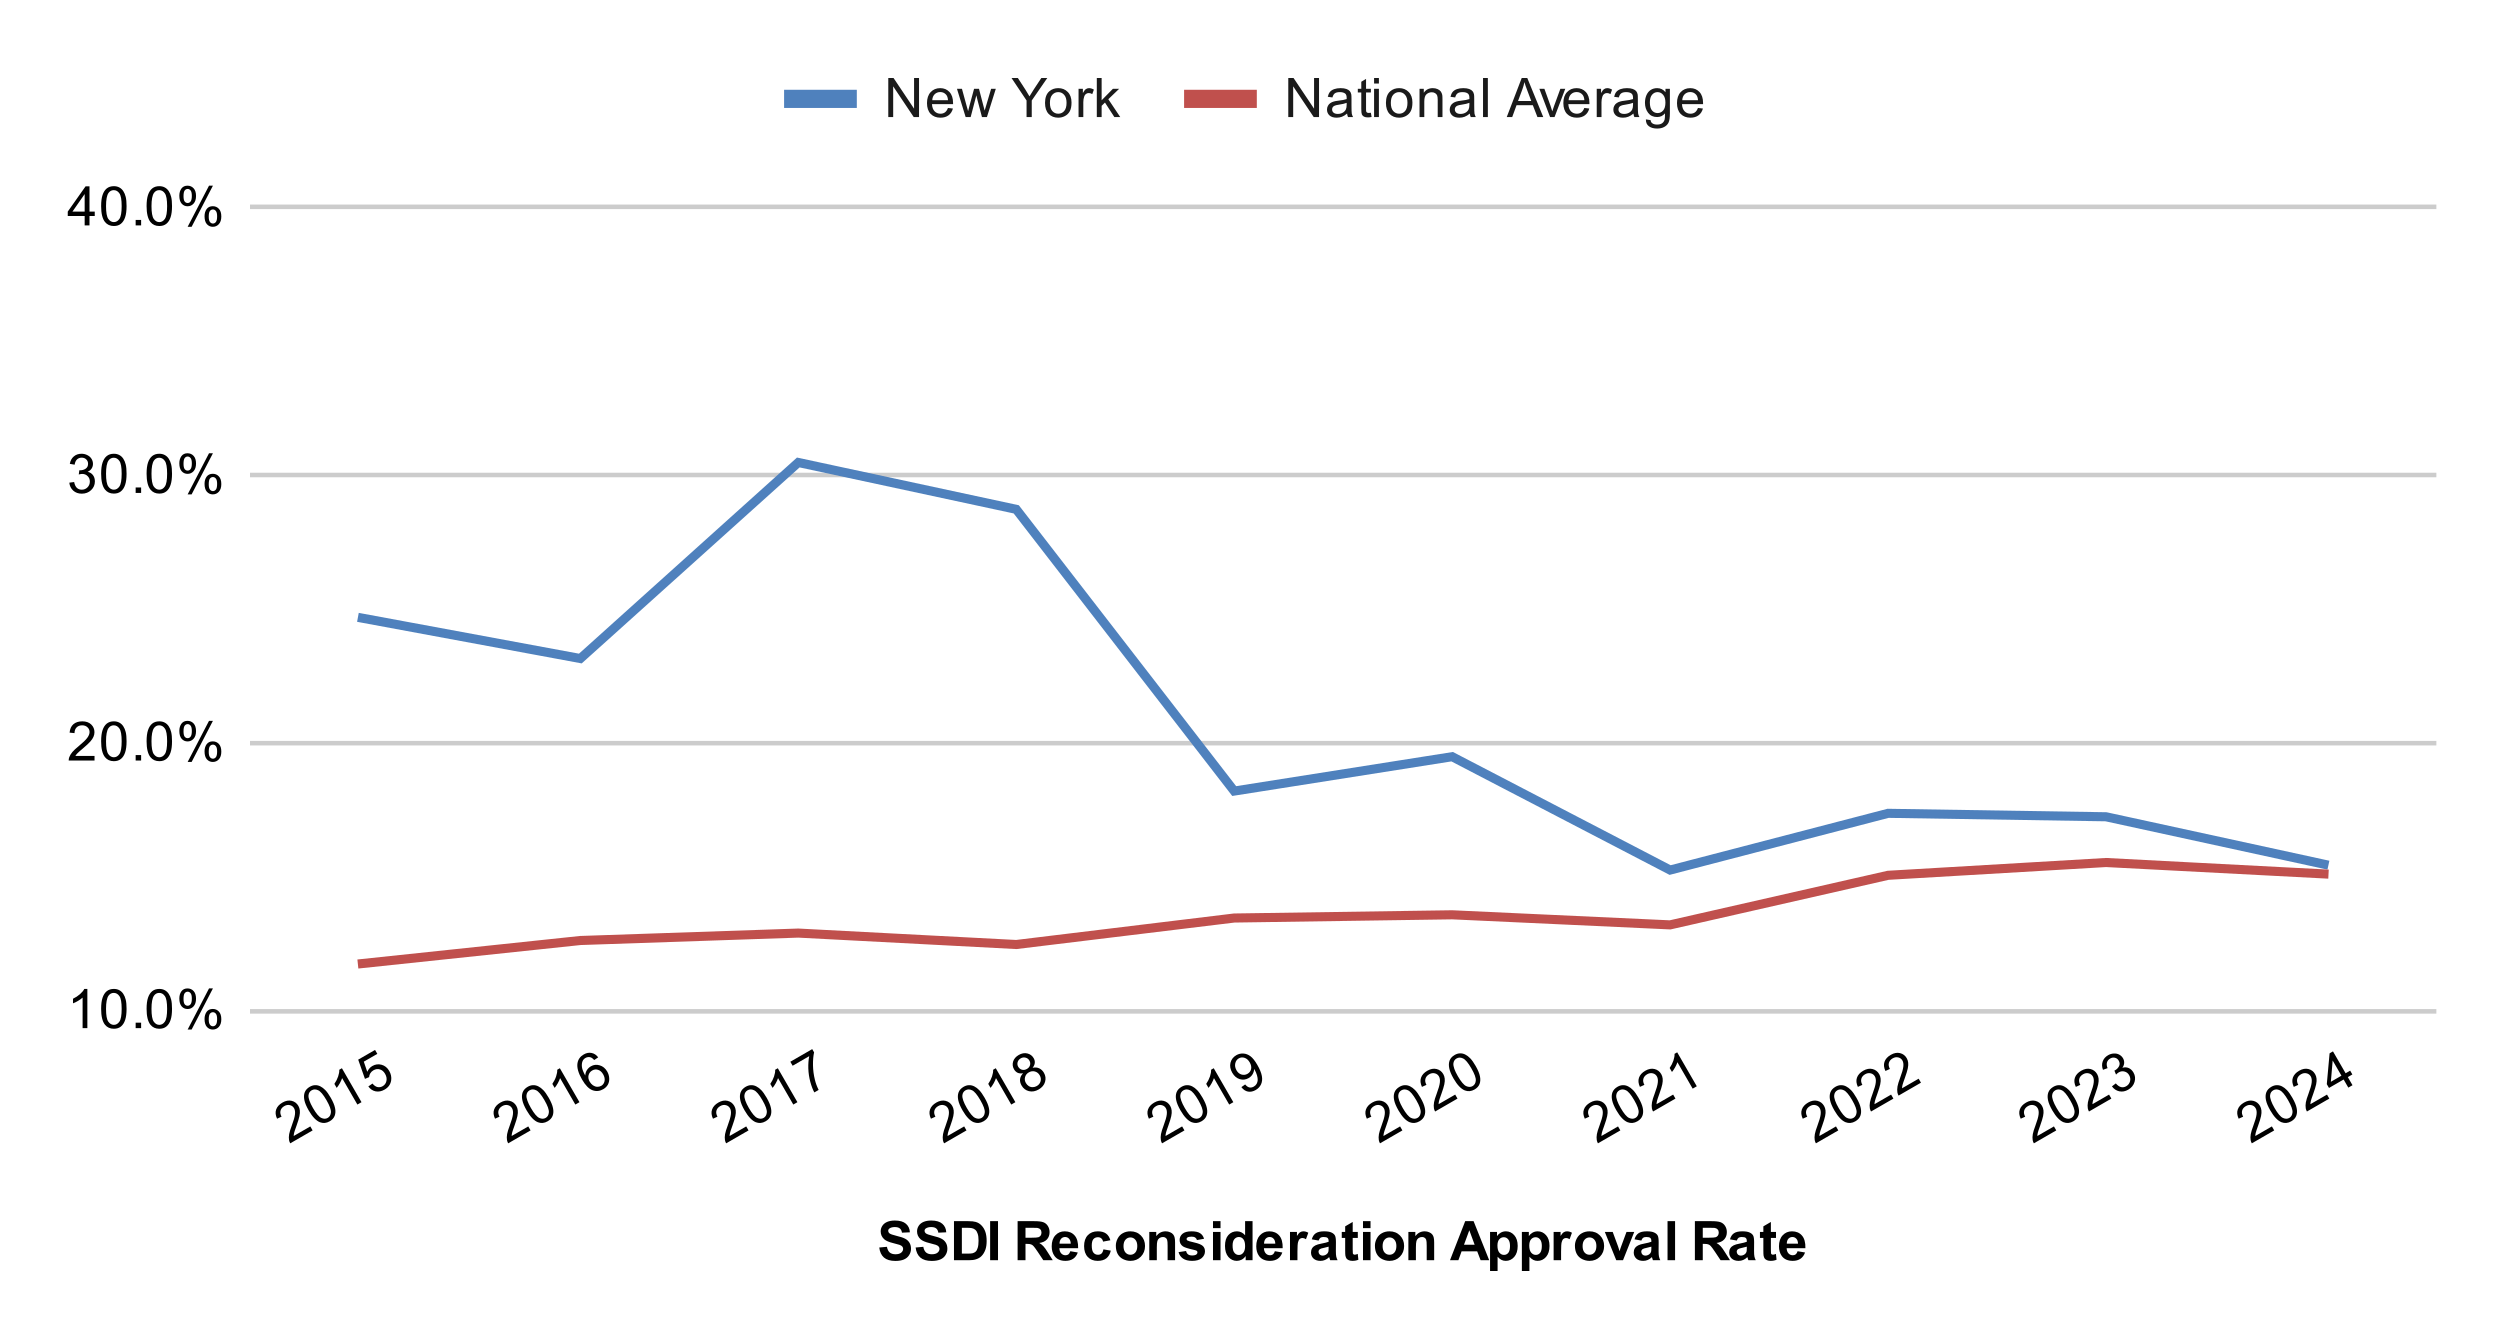 <svg xmlns:xlink="http://www.w3.org/1999/xlink" xmlns="http://www.w3.org/2000/svg" viewBox="0.0 0.0 550.0 295.0" fill="none" stroke="none" stroke-linecap="square" stroke-miterlimit="10" width="550" height="295"><path fill="#ffffff" d="M0 0L550.0 0L550.0 295.0L0 295.0L0 0Z" fill-rule="nonzero"></path><path stroke="#cccccc" stroke-width="1.0" stroke-linecap="butt" d="M55.5 222.5L535.5 222.5" fill-rule="nonzero"></path><path stroke="#cccccc" stroke-width="1.0" stroke-linecap="butt" d="M55.5 163.5L535.5 163.5" fill-rule="nonzero"></path><path stroke="#cccccc" stroke-width="1.0" stroke-linecap="butt" d="M55.5 104.5L535.5 104.5" fill-rule="nonzero"></path><path stroke="#cccccc" stroke-width="1.0" stroke-linecap="butt" d="M55.5 45.5L535.5 45.5" fill-rule="nonzero"></path><clipPath id="id_0"><path d="M55.75 45.583L535.25 45.583L535.25 222.188L55.75 222.188L55.75 45.583Z" clip-rule="nonzero"></path></clipPath><path stroke="#4f81bd" stroke-width="2.0" stroke-linecap="butt" clip-path="url(#id_0)" d="M511.275 190.126L463.325 179.69L415.375 178.93L367.425 191.412L319.475 166.472L271.525 174.035L223.575 112.056L175.625 101.745L127.675 144.879L79.725 135.998" fill-rule="nonzero"></path><path stroke="#c0504d" stroke-width="2.0" stroke-linecap="butt" clip-path="url(#id_0)" d="M511.275 192.257L463.325 189.753L415.375 192.566L367.425 203.473L319.475 201.255L271.525 201.964L223.575 207.793L175.625 205.277L127.675 206.911L79.725 211.977" fill-rule="nonzero"></path><path fill="#000000" fill-opacity="0.0" clip-path="url(#id_0)" d="M514.275 190.126C514.275 191.783 512.932 193.126 511.275 193.126C509.618 193.126 508.275 191.783 508.275 190.126C508.275 188.469 509.618 187.126 511.275 187.126C512.932 187.126 514.275 188.469 514.275 190.126Z" fill-rule="nonzero"></path><path fill="#000000" fill-opacity="0.0" clip-path="url(#id_0)" d="M466.325 179.69C466.325 181.346 464.982 182.69 463.325 182.69C461.668 182.69 460.325 181.346 460.325 179.69C460.325 178.033 461.668 176.69 463.325 176.69C464.982 176.69 466.325 178.033 466.325 179.69Z" fill-rule="nonzero"></path><path fill="#000000" fill-opacity="0.0" clip-path="url(#id_0)" d="M418.375 178.93C418.375 180.587 417.032 181.93 415.375 181.93C413.718 181.93 412.375 180.587 412.375 178.93C412.375 177.274 413.718 175.93 415.375 175.93C417.032 175.93 418.375 177.274 418.375 178.93Z" fill-rule="nonzero"></path><path fill="#000000" fill-opacity="0.0" clip-path="url(#id_0)" d="M370.425 191.412C370.425 193.069 369.082 194.412 367.425 194.412C365.768 194.412 364.425 193.069 364.425 191.412C364.425 189.755 365.768 188.412 367.425 188.412C369.082 188.412 370.425 189.755 370.425 191.412Z" fill-rule="nonzero"></path><path fill="#000000" fill-opacity="0.0" clip-path="url(#id_0)" d="M322.475 166.472C322.475 168.129 321.132 169.472 319.475 169.472C317.818 169.472 316.475 168.129 316.475 166.472C316.475 164.815 317.818 163.472 319.475 163.472C321.132 163.472 322.475 164.815 322.475 166.472Z" fill-rule="nonzero"></path><path fill="#000000" fill-opacity="0.0" clip-path="url(#id_0)" d="M274.525 174.035C274.525 175.692 273.182 177.035 271.525 177.035C269.868 177.035 268.525 175.692 268.525 174.035C268.525 172.378 269.868 171.035 271.525 171.035C273.182 171.035 274.525 172.378 274.525 174.035Z" fill-rule="nonzero"></path><path fill="#000000" fill-opacity="0.0" clip-path="url(#id_0)" d="M226.575 112.056C226.575 113.713 225.232 115.056 223.575 115.056C221.918 115.056 220.575 113.713 220.575 112.056C220.575 110.4 221.918 109.056 223.575 109.056C225.232 109.056 226.575 110.4 226.575 112.056Z" fill-rule="nonzero"></path><path fill="#000000" fill-opacity="0.0" clip-path="url(#id_0)" d="M178.625 101.745C178.625 103.402 177.282 104.745 175.625 104.745C173.968 104.745 172.625 103.402 172.625 101.745C172.625 100.088 173.968 98.745 175.625 98.745C177.282 98.745 178.625 100.088 178.625 101.745Z" fill-rule="nonzero"></path><path fill="#000000" fill-opacity="0.0" clip-path="url(#id_0)" d="M130.675 144.879C130.675 146.536 129.332 147.879 127.675 147.879C126.018 147.879 124.675 146.536 124.675 144.879C124.675 143.222 126.018 141.879 127.675 141.879C129.332 141.879 130.675 143.222 130.675 144.879Z" fill-rule="nonzero"></path><path fill="#000000" fill-opacity="0.0" clip-path="url(#id_0)" d="M82.725 135.998C82.725 137.655 81.382 138.998 79.725 138.998C78.068 138.998 76.725 137.655 76.725 135.998C76.725 134.341 78.068 132.998 79.725 132.998C81.382 132.998 82.725 134.341 82.725 135.998Z" fill-rule="nonzero"></path><path fill="#000000" fill-opacity="0.0" clip-path="url(#id_0)" d="M514.275 192.257C514.275 193.914 512.932 195.257 511.275 195.257C509.618 195.257 508.275 193.914 508.275 192.257C508.275 190.601 509.618 189.257 511.275 189.257C512.932 189.257 514.275 190.601 514.275 192.257Z" fill-rule="nonzero"></path><path fill="#000000" fill-opacity="0.0" clip-path="url(#id_0)" d="M466.325 189.753C466.325 191.41 464.982 192.753 463.325 192.753C461.668 192.753 460.325 191.41 460.325 189.753C460.325 188.096 461.668 186.753 463.325 186.753C464.982 186.753 466.325 188.096 466.325 189.753Z" fill-rule="nonzero"></path><path fill="#000000" fill-opacity="0.0" clip-path="url(#id_0)" d="M418.375 192.566C418.375 194.223 417.032 195.566 415.375 195.566C413.718 195.566 412.375 194.223 412.375 192.566C412.375 190.909 413.718 189.566 415.375 189.566C417.032 189.566 418.375 190.909 418.375 192.566Z" fill-rule="nonzero"></path><path fill="#000000" fill-opacity="0.0" clip-path="url(#id_0)" d="M370.425 203.473C370.425 205.13 369.082 206.473 367.425 206.473C365.768 206.473 364.425 205.13 364.425 203.473C364.425 201.816 365.768 200.473 367.425 200.473C369.082 200.473 370.425 201.816 370.425 203.473Z" fill-rule="nonzero"></path><path fill="#000000" fill-opacity="0.0" clip-path="url(#id_0)" d="M322.475 201.255C322.475 202.912 321.132 204.255 319.475 204.255C317.818 204.255 316.475 202.912 316.475 201.255C316.475 199.599 317.818 198.255 319.475 198.255C321.132 198.255 322.475 199.599 322.475 201.255Z" fill-rule="nonzero"></path><path fill="#000000" fill-opacity="0.0" clip-path="url(#id_0)" d="M274.525 201.964C274.525 203.621 273.182 204.964 271.525 204.964C269.868 204.964 268.525 203.621 268.525 201.964C268.525 200.307 269.868 198.964 271.525 198.964C273.182 198.964 274.525 200.307 274.525 201.964Z" fill-rule="nonzero"></path><path fill="#000000" fill-opacity="0.0" clip-path="url(#id_0)" d="M226.575 207.793C226.575 209.45 225.232 210.793 223.575 210.793C221.918 210.793 220.575 209.45 220.575 207.793C220.575 206.136 221.918 204.793 223.575 204.793C225.232 204.793 226.575 206.136 226.575 207.793Z" fill-rule="nonzero"></path><path fill="#000000" fill-opacity="0.0" clip-path="url(#id_0)" d="M178.625 205.277C178.625 206.934 177.282 208.277 175.625 208.277C173.968 208.277 172.625 206.934 172.625 205.277C172.625 203.62 173.968 202.277 175.625 202.277C177.282 202.277 178.625 203.62 178.625 205.277Z" fill-rule="nonzero"></path><path fill="#000000" fill-opacity="0.0" clip-path="url(#id_0)" d="M130.675 206.911C130.675 208.568 129.332 209.911 127.675 209.911C126.018 209.911 124.675 208.568 124.675 206.911C124.675 205.254 126.018 203.911 127.675 203.911C129.332 203.911 130.675 205.254 130.675 206.911Z" fill-rule="nonzero"></path><path fill="#000000" fill-opacity="0.0" clip-path="url(#id_0)" d="M82.725 211.977C82.725 213.634 81.382 214.977 79.725 214.977C78.068 214.977 76.725 213.634 76.725 211.977C76.725 210.32 78.068 208.977 79.725 208.977C81.382 208.977 82.725 210.32 82.725 211.977Z" fill-rule="nonzero"></path><path fill="#000000" d="M193.438 274.453L195.125 274.297Q195.281 275.141 195.734 275.547Q196.203 275.938 197.0 275.938Q197.828 275.938 198.25 275.594Q198.688 275.234 198.688 274.75Q198.688 274.453 198.5 274.234Q198.328 274.016 197.875 273.859Q197.578 273.75 196.5 273.484Q195.094 273.141 194.531 272.641Q193.75 271.922 193.75 270.906Q193.75 270.25 194.109 269.688Q194.484 269.109 195.188 268.812Q195.891 268.516 196.875 268.516Q198.5 268.516 199.312 269.234Q200.125 269.938 200.172 271.109L198.438 271.188Q198.328 270.531 197.953 270.25Q197.594 269.953 196.859 269.953Q196.109 269.953 195.672 270.266Q195.406 270.453 195.406 270.797Q195.406 271.094 195.656 271.312Q195.984 271.594 197.25 271.891Q198.516 272.188 199.125 272.516Q199.734 272.828 200.078 273.391Q200.422 273.938 200.422 274.75Q200.422 275.484 200.0 276.141Q199.594 276.781 198.844 277.094Q198.094 277.406 196.984 277.406Q195.344 277.406 194.469 276.656Q193.609 275.891 193.438 274.453ZM201.438 274.453L203.125 274.297Q203.281 275.141 203.734 275.547Q204.203 275.938 205.0 275.938Q205.828 275.938 206.25 275.594Q206.688 275.234 206.688 274.75Q206.688 274.453 206.5 274.234Q206.328 274.016 205.875 273.859Q205.578 273.75 204.5 273.484Q203.094 273.141 202.531 272.641Q201.75 271.922 201.75 270.906Q201.75 270.25 202.109 269.688Q202.484 269.109 203.188 268.812Q203.891 268.516 204.875 268.516Q206.5 268.516 207.312 269.234Q208.125 269.938 208.172 271.109L206.438 271.188Q206.328 270.531 205.953 270.25Q205.594 269.953 204.859 269.953Q204.109 269.953 203.672 270.266Q203.406 270.453 203.406 270.797Q203.406 271.094 203.656 271.312Q203.984 271.594 205.25 271.891Q206.516 272.188 207.125 272.516Q207.734 272.828 208.078 273.391Q208.422 273.938 208.422 274.75Q208.422 275.484 208.0 276.141Q207.594 276.781 206.844 277.094Q206.094 277.406 204.984 277.406Q203.344 277.406 202.469 276.656Q201.609 275.891 201.438 274.453ZM209.875 268.656L213.031 268.656Q214.109 268.656 214.672 268.828Q215.422 269.047 215.953 269.625Q216.5 270.188 216.781 271.016Q217.062 271.828 217.062 273.031Q217.062 274.094 216.812 274.859Q216.484 275.797 215.891 276.375Q215.438 276.828 214.672 277.062Q214.094 277.25 213.125 277.25L209.875 277.25L209.875 268.656ZM211.609 270.109L211.609 275.797L212.891 275.797Q213.625 275.797 213.953 275.719Q214.375 275.609 214.641 275.359Q214.922 275.109 215.094 274.531Q215.281 273.953 215.281 272.953Q215.281 271.969 215.094 271.438Q214.922 270.891 214.609 270.594Q214.297 270.297 213.812 270.188Q213.438 270.109 212.375 270.109L211.609 270.109ZM217.828 277.25L217.828 268.656L219.562 268.656L219.562 277.25L217.828 277.25ZM223.875 277.25L223.875 268.656L227.531 268.656Q228.906 268.656 229.531 268.891Q230.156 269.125 230.531 269.719Q230.906 270.312 230.906 271.062Q230.906 272.031 230.328 272.672Q229.766 273.297 228.641 273.453Q229.203 273.781 229.562 274.188Q229.938 274.578 230.547 275.578L231.609 277.25L229.531 277.25L228.281 275.375Q227.609 274.375 227.359 274.125Q227.109 273.859 226.828 273.766Q226.562 273.656 225.969 273.656L225.609 273.656L225.609 277.25L223.875 277.25ZM225.609 272.297L226.891 272.297Q228.141 272.297 228.453 272.188Q228.766 272.078 228.938 271.828Q229.125 271.562 229.125 271.172Q229.125 270.75 228.891 270.484Q228.656 270.219 228.234 270.141Q228.016 270.109 226.969 270.109L225.609 270.109L225.609 272.297ZM235.469 275.266L237.109 275.547Q236.797 276.453 236.109 276.922Q235.422 277.391 234.406 277.391Q232.781 277.391 232.0 276.328Q231.375 275.484 231.375 274.188Q231.375 272.641 232.188 271.766Q233.0 270.891 234.234 270.891Q235.625 270.891 236.422 271.812Q237.234 272.719 237.188 274.609L233.062 274.609Q233.094 275.344 233.469 275.75Q233.844 276.156 234.422 276.156Q234.797 276.156 235.062 275.953Q235.328 275.734 235.469 275.266ZM235.562 273.609Q235.547 272.891 235.188 272.516Q234.844 272.141 234.328 272.141Q233.797 272.141 233.438 272.531Q233.094 272.938 233.094 273.609L235.562 273.609ZM244.281 272.859L242.672 273.156Q242.578 272.672 242.281 272.438Q242.0 272.188 241.547 272.188Q240.922 272.188 240.547 272.609Q240.188 273.031 240.188 274.031Q240.188 275.141 240.562 275.594Q240.938 276.047 241.562 276.047Q242.031 276.047 242.328 275.781Q242.625 275.516 242.75 274.859L244.375 275.141Q244.125 276.25 243.406 276.828Q242.688 277.391 241.484 277.391Q240.125 277.391 239.312 276.531Q238.5 275.672 238.5 274.141Q238.5 272.609 239.312 271.75Q240.125 270.891 241.516 270.891Q242.656 270.891 243.328 271.375Q244.0 271.859 244.281 272.859ZM245.484 274.047Q245.484 273.234 245.891 272.469Q246.297 271.688 247.031 271.297Q247.766 270.891 248.688 270.891Q250.094 270.891 251.0 271.812Q251.906 272.719 251.906 274.125Q251.906 275.531 250.984 276.469Q250.078 277.391 248.703 277.391Q247.844 277.391 247.062 277.0Q246.297 276.609 245.891 275.875Q245.484 275.125 245.484 274.047ZM247.172 274.141Q247.172 275.062 247.609 275.562Q248.047 276.047 248.688 276.047Q249.344 276.047 249.766 275.562Q250.203 275.062 250.203 274.125Q250.203 273.219 249.766 272.734Q249.344 272.234 248.688 272.234Q248.047 272.234 247.609 272.734Q247.172 273.219 247.172 274.141ZM258.516 277.25L256.875 277.25L256.875 274.078Q256.875 273.062 256.766 272.766Q256.672 272.469 256.422 272.312Q256.188 272.141 255.859 272.141Q255.422 272.141 255.078 272.375Q254.75 272.609 254.625 273.0Q254.5 273.391 254.5 274.438L254.5 277.25L252.844 277.25L252.844 271.031L254.375 271.031L254.375 271.938Q255.188 270.891 256.438 270.891Q256.969 270.891 257.422 271.094Q257.875 271.281 258.109 271.594Q258.344 271.891 258.422 272.281Q258.516 272.656 258.516 273.375L258.516 277.25ZM259.281 275.469L260.938 275.219Q261.047 275.703 261.359 275.953Q261.688 276.203 262.266 276.203Q262.906 276.203 263.219 275.969Q263.438 275.797 263.438 275.531Q263.438 275.344 263.328 275.219Q263.203 275.094 262.781 275.0Q260.781 274.562 260.25 274.203Q259.516 273.688 259.516 272.797Q259.516 271.984 260.141 271.438Q260.781 270.891 262.125 270.891Q263.406 270.891 264.031 271.312Q264.656 271.719 264.891 272.531L263.328 272.812Q263.234 272.453 262.953 272.266Q262.672 272.062 262.156 272.062Q261.516 272.062 261.234 272.25Q261.047 272.375 261.047 272.578Q261.047 272.766 261.203 272.891Q261.422 273.047 262.734 273.344Q264.062 273.641 264.578 274.078Q265.094 274.516 265.094 275.297Q265.094 276.156 264.375 276.781Q263.672 277.391 262.266 277.391Q261.0 277.391 260.25 276.875Q259.516 276.359 259.281 275.469ZM266.859 270.188L266.859 268.656L268.516 268.656L268.516 270.188L266.859 270.188ZM266.859 277.25L266.859 271.031L268.516 271.031L268.516 277.25L266.859 277.25ZM275.562 277.25L274.047 277.25L274.047 276.328Q273.656 276.875 273.141 277.141Q272.625 277.391 272.094 277.391Q271.016 277.391 270.25 276.531Q269.5 275.656 269.5 274.109Q269.5 272.531 270.234 271.719Q270.984 270.891 272.125 270.891Q273.156 270.891 273.922 271.75L273.922 268.656L275.562 268.656L275.562 277.25ZM271.172 274.0Q271.172 275.0 271.453 275.438Q271.844 276.094 272.562 276.094Q273.125 276.094 273.516 275.609Q273.922 275.125 273.922 274.156Q273.922 273.094 273.531 272.625Q273.156 272.141 272.547 272.141Q271.969 272.141 271.562 272.609Q271.172 273.078 271.172 274.0ZM280.469 275.266L282.109 275.547Q281.797 276.453 281.109 276.922Q280.422 277.391 279.406 277.391Q277.781 277.391 277.0 276.328Q276.375 275.484 276.375 274.188Q276.375 272.641 277.188 271.766Q278.0 270.891 279.234 270.891Q280.625 270.891 281.422 271.812Q282.234 272.719 282.188 274.609L278.062 274.609Q278.094 275.344 278.469 275.75Q278.844 276.156 279.422 276.156Q279.797 276.156 280.062 275.953Q280.328 275.734 280.469 275.266ZM280.562 273.609Q280.547 272.891 280.188 272.516Q279.844 272.141 279.328 272.141Q278.797 272.141 278.438 272.531Q278.094 272.938 278.094 273.609L280.562 273.609ZM285.438 277.25L283.797 277.25L283.797 271.031L285.328 271.031L285.328 271.906Q285.719 271.281 286.031 271.094Q286.344 270.891 286.734 270.891Q287.297 270.891 287.828 271.203L287.312 272.625Q286.891 272.359 286.547 272.359Q286.188 272.359 285.953 272.562Q285.719 272.75 285.578 273.25Q285.438 273.734 285.438 275.328L285.438 277.25ZM290.094 272.922L288.594 272.656Q288.844 271.75 289.453 271.328Q290.078 270.891 291.297 270.891Q292.391 270.891 292.922 271.156Q293.469 271.406 293.688 271.812Q293.906 272.203 293.906 273.281L293.891 275.203Q293.891 276.031 293.969 276.422Q294.047 276.797 294.266 277.25L292.641 277.25Q292.578 277.078 292.484 276.766Q292.438 276.609 292.422 276.562Q292.0 276.984 291.516 277.188Q291.047 277.391 290.5 277.391Q289.531 277.391 288.969 276.875Q288.422 276.344 288.422 275.547Q288.422 275.016 288.672 274.609Q288.938 274.203 289.391 273.984Q289.844 273.75 290.703 273.594Q291.844 273.375 292.297 273.188L292.297 273.031Q292.297 272.547 292.062 272.344Q291.828 272.141 291.172 272.141Q290.734 272.141 290.484 272.312Q290.25 272.484 290.094 272.922ZM292.297 274.266Q291.984 274.359 291.297 274.516Q290.609 274.656 290.391 274.797Q290.078 275.031 290.078 275.375Q290.078 275.719 290.328 275.984Q290.594 276.234 290.984 276.234Q291.438 276.234 291.844 275.938Q292.141 275.719 292.234 275.391Q292.297 275.188 292.297 274.594L292.297 274.266ZM298.719 271.031L298.719 272.344L297.594 272.344L297.594 274.844Q297.594 275.609 297.625 275.734Q297.656 275.859 297.766 275.953Q297.891 276.031 298.047 276.031Q298.281 276.031 298.703 275.859L298.844 277.141Q298.281 277.391 297.547 277.391Q297.109 277.391 296.75 277.25Q296.391 277.094 296.219 276.859Q296.062 276.609 295.984 276.219Q295.938 275.922 295.938 275.047L295.938 272.344L295.188 272.344L295.188 271.031L295.938 271.031L295.938 269.797L297.594 268.828L297.594 271.031L298.719 271.031ZM299.859 270.188L299.859 268.656L301.516 268.656L301.516 270.188L299.859 270.188ZM299.859 277.25L299.859 271.031L301.516 271.031L301.516 277.25L299.859 277.25ZM302.484 274.047Q302.484 273.234 302.891 272.469Q303.297 271.688 304.031 271.297Q304.766 270.891 305.688 270.891Q307.094 270.891 308.0 271.812Q308.906 272.719 308.906 274.125Q308.906 275.531 307.984 276.469Q307.078 277.391 305.703 277.391Q304.844 277.391 304.062 277.0Q303.297 276.609 302.891 275.875Q302.484 275.125 302.484 274.047ZM304.172 274.141Q304.172 275.062 304.609 275.562Q305.047 276.047 305.688 276.047Q306.344 276.047 306.766 275.562Q307.203 275.062 307.203 274.125Q307.203 273.219 306.766 272.734Q306.344 272.234 305.688 272.234Q305.047 272.234 304.609 272.734Q304.172 273.219 304.172 274.141ZM315.516 277.25L313.875 277.25L313.875 274.078Q313.875 273.062 313.766 272.766Q313.672 272.469 313.422 272.312Q313.188 272.141 312.859 272.141Q312.422 272.141 312.078 272.375Q311.75 272.609 311.625 273.0Q311.5 273.391 311.5 274.438L311.5 277.25L309.844 277.25L309.844 271.031L311.375 271.031L311.375 271.938Q312.188 270.891 313.438 270.891Q313.969 270.891 314.422 271.094Q314.875 271.281 315.109 271.594Q315.344 271.891 315.422 272.281Q315.516 272.656 315.516 273.375L315.516 277.25ZM327.625 277.25L325.734 277.25L324.984 275.297L321.547 275.297L320.844 277.25L319.0 277.25L322.344 268.656L324.188 268.656L327.625 277.25ZM324.422 273.844L323.25 270.656L322.078 273.844L324.422 273.844ZM327.812 271.031L329.344 271.031L329.344 271.938Q329.656 271.469 330.156 271.188Q330.672 270.891 331.297 270.891Q332.375 270.891 333.125 271.734Q333.891 272.578 333.891 274.109Q333.891 275.656 333.125 276.531Q332.359 277.391 331.281 277.391Q330.766 277.391 330.344 277.188Q329.922 276.984 329.469 276.484L329.469 279.625L327.812 279.625L327.812 271.031ZM329.438 274.031Q329.438 275.078 329.859 275.578Q330.281 276.078 330.875 276.078Q331.453 276.078 331.828 275.625Q332.203 275.156 332.203 274.109Q332.203 273.141 331.812 272.672Q331.422 272.188 330.844 272.188Q330.234 272.188 329.828 272.656Q329.438 273.125 329.438 274.031ZM334.812 271.031L336.344 271.031L336.344 271.938Q336.656 271.469 337.156 271.188Q337.672 270.891 338.297 270.891Q339.375 270.891 340.125 271.734Q340.891 272.578 340.891 274.109Q340.891 275.656 340.125 276.531Q339.359 277.391 338.281 277.391Q337.766 277.391 337.344 277.188Q336.922 276.984 336.469 276.484L336.469 279.625L334.812 279.625L334.812 271.031ZM336.438 274.031Q336.438 275.078 336.859 275.578Q337.281 276.078 337.875 276.078Q338.453 276.078 338.828 275.625Q339.203 275.156 339.203 274.109Q339.203 273.141 338.812 272.672Q338.422 272.188 337.844 272.188Q337.234 272.188 336.828 272.656Q336.438 273.125 336.438 274.031ZM343.438 277.25L341.797 277.25L341.797 271.031L343.328 271.031L343.328 271.906Q343.719 271.281 344.031 271.094Q344.344 270.891 344.734 270.891Q345.297 270.891 345.828 271.203L345.312 272.625Q344.891 272.359 344.547 272.359Q344.188 272.359 343.953 272.562Q343.719 272.75 343.578 273.25Q343.438 273.734 343.438 275.328L343.438 277.25ZM346.484 274.047Q346.484 273.234 346.891 272.469Q347.297 271.688 348.031 271.297Q348.766 270.891 349.688 270.891Q351.094 270.891 352.0 271.812Q352.906 272.719 352.906 274.125Q352.906 275.531 351.984 276.469Q351.078 277.391 349.703 277.391Q348.844 277.391 348.062 277.0Q347.297 276.609 346.891 275.875Q346.484 275.125 346.484 274.047ZM348.172 274.141Q348.172 275.062 348.609 275.562Q349.047 276.047 349.688 276.047Q350.344 276.047 350.766 275.562Q351.203 275.062 351.203 274.125Q351.203 273.219 350.766 272.734Q350.344 272.234 349.688 272.234Q349.047 272.234 348.609 272.734Q348.172 273.219 348.172 274.141ZM355.578 277.25L353.062 271.031L354.797 271.031L355.969 274.203L356.312 275.266Q356.438 274.859 356.469 274.734Q356.562 274.469 356.656 274.203L357.828 271.031L359.531 271.031L357.062 277.25L355.578 277.25ZM361.094 272.922L359.594 272.656Q359.844 271.75 360.453 271.328Q361.078 270.891 362.297 270.891Q363.391 270.891 363.922 271.156Q364.469 271.406 364.688 271.812Q364.906 272.203 364.906 273.281L364.891 275.203Q364.891 276.031 364.969 276.422Q365.047 276.797 365.266 277.25L363.641 277.25Q363.578 277.078 363.484 276.766Q363.438 276.609 363.422 276.562Q363.0 276.984 362.516 277.188Q362.047 277.391 361.5 277.391Q360.531 277.391 359.969 276.875Q359.422 276.344 359.422 275.547Q359.422 275.016 359.672 274.609Q359.938 274.203 360.391 273.984Q360.844 273.75 361.703 273.594Q362.844 273.375 363.297 273.188L363.297 273.031Q363.297 272.547 363.062 272.344Q362.828 272.141 362.172 272.141Q361.734 272.141 361.484 272.312Q361.25 272.484 361.094 272.922ZM363.297 274.266Q362.984 274.359 362.297 274.516Q361.609 274.656 361.391 274.797Q361.078 275.031 361.078 275.375Q361.078 275.719 361.328 275.984Q361.594 276.234 361.984 276.234Q362.438 276.234 362.844 275.938Q363.141 275.719 363.234 275.391Q363.297 275.188 363.297 274.594L363.297 274.266ZM366.859 277.25L366.859 268.656L368.516 268.656L368.516 277.25L366.859 277.25ZM372.875 277.25L372.875 268.656L376.531 268.656Q377.906 268.656 378.531 268.891Q379.156 269.125 379.531 269.719Q379.906 270.312 379.906 271.062Q379.906 272.031 379.328 272.672Q378.766 273.297 377.641 273.453Q378.203 273.781 378.562 274.188Q378.938 274.578 379.547 275.578L380.609 277.25L378.531 277.25L377.281 275.375Q376.609 274.375 376.359 274.125Q376.109 273.859 375.828 273.766Q375.562 273.656 374.969 273.656L374.609 273.656L374.609 277.25L372.875 277.25ZM374.609 272.297L375.891 272.297Q377.141 272.297 377.453 272.188Q377.766 272.078 377.938 271.828Q378.125 271.562 378.125 271.172Q378.125 270.75 377.891 270.484Q377.656 270.219 377.234 270.141Q377.016 270.109 375.969 270.109L374.609 270.109L374.609 272.297ZM382.094 272.922L380.594 272.656Q380.844 271.75 381.453 271.328Q382.078 270.891 383.297 270.891Q384.391 270.891 384.922 271.156Q385.469 271.406 385.688 271.812Q385.906 272.203 385.906 273.281L385.891 275.203Q385.891 276.031 385.969 276.422Q386.047 276.797 386.266 277.25L384.641 277.25Q384.578 277.078 384.484 276.766Q384.438 276.609 384.422 276.562Q384.0 276.984 383.516 277.188Q383.047 277.391 382.5 277.391Q381.531 277.391 380.969 276.875Q380.422 276.344 380.422 275.547Q380.422 275.016 380.672 274.609Q380.938 274.203 381.391 273.984Q381.844 273.75 382.703 273.594Q383.844 273.375 384.297 273.188L384.297 273.031Q384.297 272.547 384.062 272.344Q383.828 272.141 383.172 272.141Q382.734 272.141 382.484 272.312Q382.25 272.484 382.094 272.922ZM384.297 274.266Q383.984 274.359 383.297 274.516Q382.609 274.656 382.391 274.797Q382.078 275.031 382.078 275.375Q382.078 275.719 382.328 275.984Q382.594 276.234 382.984 276.234Q383.438 276.234 383.844 275.938Q384.141 275.719 384.234 275.391Q384.297 275.188 384.297 274.594L384.297 274.266ZM390.719 271.031L390.719 272.344L389.594 272.344L389.594 274.844Q389.594 275.609 389.625 275.734Q389.656 275.859 389.766 275.953Q389.891 276.031 390.047 276.031Q390.281 276.031 390.703 275.859L390.844 277.141Q390.281 277.391 389.547 277.391Q389.109 277.391 388.75 277.25Q388.391 277.094 388.219 276.859Q388.062 276.609 387.984 276.219Q387.938 275.922 387.938 275.047L387.938 272.344L387.188 272.344L387.188 271.031L387.938 271.031L387.938 269.797L389.594 268.828L389.594 271.031L390.719 271.031ZM395.469 275.266L397.109 275.547Q396.797 276.453 396.109 276.922Q395.422 277.391 394.406 277.391Q392.781 277.391 392.0 276.328Q391.375 275.484 391.375 274.188Q391.375 272.641 392.188 271.766Q393.0 270.891 394.234 270.891Q395.625 270.891 396.422 271.812Q397.234 272.719 397.188 274.609L393.062 274.609Q393.094 275.344 393.469 275.75Q393.844 276.156 394.422 276.156Q394.797 276.156 395.062 275.953Q395.328 275.734 395.469 275.266ZM395.562 273.609Q395.547 272.891 395.188 272.516Q394.844 272.141 394.328 272.141Q393.797 272.141 393.438 272.531Q393.094 272.938 393.094 273.609L395.562 273.609Z" fill-rule="nonzero"></path><path fill="#000000" d="M19.219 226.188L18.172 226.188L18.172 219.469Q17.781 219.828 17.156 220.203Q16.547 220.563 16.062 220.735L16.062 219.719Q16.938 219.297 17.594 218.719Q18.266 218.125 18.547 217.563L19.219 217.563L19.219 226.188ZM22.25 221.953Q22.25 220.422 22.562 219.5Q22.875 218.563 23.484 218.063Q24.109 217.563 25.047 217.563Q25.734 217.563 26.25 217.844Q26.781 218.125 27.125 218.657Q27.469 219.172 27.656 219.922Q27.844 220.672 27.844 221.953Q27.844 223.469 27.531 224.391Q27.234 225.313 26.609 225.828Q26.0 226.328 25.047 226.328Q23.812 226.328 23.094 225.438Q22.25 224.375 22.25 221.953ZM23.328 221.953Q23.328 224.063 23.828 224.766Q24.328 225.469 25.047 225.469Q25.781 225.469 26.266 224.766Q26.766 224.063 26.766 221.953Q26.766 219.828 26.266 219.141Q25.781 218.438 25.031 218.438Q24.312 218.438 23.875 219.047Q23.328 219.828 23.328 221.953ZM29.844 226.188L29.844 224.985L31.047 224.985L31.047 226.188L29.844 226.188ZM32.25 221.953Q32.25 220.422 32.562 219.5Q32.875 218.563 33.484 218.063Q34.109 217.563 35.047 217.563Q35.734 217.563 36.25 217.844Q36.781 218.125 37.125 218.657Q37.469 219.172 37.656 219.922Q37.844 220.672 37.844 221.953Q37.844 223.469 37.531 224.391Q37.234 225.313 36.609 225.828Q36.0 226.328 35.047 226.328Q33.812 226.328 33.094 225.438Q32.25 224.375 32.25 221.953ZM33.328 221.953Q33.328 224.063 33.828 224.766Q34.328 225.469 35.047 225.469Q35.781 225.469 36.266 224.766Q36.766 224.063 36.766 221.953Q36.766 219.828 36.266 219.141Q35.781 218.438 35.031 218.438Q34.312 218.438 33.875 219.047Q33.328 219.828 33.328 221.953ZM39.453 219.657Q39.453 218.735 39.906 218.094Q40.375 217.453 41.25 217.453Q42.062 217.453 42.594 218.032Q43.125 218.61 43.125 219.719Q43.125 220.813 42.578 221.407Q42.047 221.985 41.266 221.985Q40.484 221.985 39.969 221.407Q39.453 220.828 39.453 219.657ZM41.281 218.172Q40.891 218.172 40.625 218.516Q40.375 218.86 40.375 219.766Q40.375 220.594 40.625 220.938Q40.891 221.266 41.281 221.266Q41.688 221.266 41.938 220.922Q42.203 220.578 42.203 219.688Q42.203 218.844 41.938 218.516Q41.672 218.172 41.281 218.172ZM41.281 226.5L45.984 217.453L46.844 217.453L42.156 226.5L41.281 226.5ZM45.0 224.172Q45.0 223.25 45.453 222.61Q45.922 221.969 46.812 221.969Q47.625 221.969 48.156 222.547Q48.688 223.11 48.688 224.235Q48.688 225.328 48.141 225.922Q47.609 226.5 46.812 226.5Q46.047 226.5 45.516 225.922Q45.0 225.344 45.0 224.172ZM46.844 222.688Q46.438 222.688 46.172 223.032Q45.922 223.375 45.922 224.282Q45.922 225.094 46.188 225.438Q46.453 225.782 46.844 225.782Q47.234 225.782 47.5 225.438Q47.766 225.094 47.766 224.188Q47.766 223.36 47.5 223.032Q47.234 222.688 46.844 222.688Z" fill-rule="nonzero"></path><path fill="#000000" d="M20.797 166.304L20.797 167.32L15.109 167.32Q15.109 166.945 15.234 166.585Q15.453 166.007 15.922 165.445Q16.406 164.882 17.312 164.148Q18.719 162.992 19.203 162.32Q19.703 161.648 19.703 161.054Q19.703 160.429 19.25 160.007Q18.797 159.57 18.078 159.57Q17.312 159.57 16.859 160.023Q16.406 160.476 16.391 161.288L15.312 161.179Q15.422 159.96 16.141 159.335Q16.875 158.695 18.109 158.695Q19.344 158.695 20.062 159.382Q20.781 160.07 20.781 161.085Q20.781 161.601 20.562 162.101Q20.359 162.585 19.859 163.148Q19.375 163.695 18.25 164.648Q17.297 165.445 17.016 165.742Q16.75 166.023 16.578 166.304L20.797 166.304ZM22.25 163.085Q22.25 161.554 22.562 160.632Q22.875 159.695 23.484 159.195Q24.109 158.695 25.047 158.695Q25.734 158.695 26.25 158.976Q26.781 159.257 27.125 159.788Q27.469 160.304 27.656 161.054Q27.844 161.804 27.844 163.085Q27.844 164.601 27.531 165.523Q27.234 166.445 26.609 166.96Q26.0 167.46 25.047 167.46Q23.812 167.46 23.094 166.57Q22.25 165.507 22.25 163.085ZM23.328 163.085Q23.328 165.195 23.828 165.898Q24.328 166.601 25.047 166.601Q25.781 166.601 26.266 165.898Q26.766 165.195 26.766 163.085Q26.766 160.96 26.266 160.273Q25.781 159.57 25.031 159.57Q24.312 159.57 23.875 160.179Q23.328 160.96 23.328 163.085ZM29.844 167.32L29.844 166.117L31.047 166.117L31.047 167.32L29.844 167.32ZM32.25 163.085Q32.25 161.554 32.562 160.632Q32.875 159.695 33.484 159.195Q34.109 158.695 35.047 158.695Q35.734 158.695 36.25 158.976Q36.781 159.257 37.125 159.788Q37.469 160.304 37.656 161.054Q37.844 161.804 37.844 163.085Q37.844 164.601 37.531 165.523Q37.234 166.445 36.609 166.96Q36.0 167.46 35.047 167.46Q33.812 167.46 33.094 166.57Q32.25 165.507 32.25 163.085ZM33.328 163.085Q33.328 165.195 33.828 165.898Q34.328 166.601 35.047 166.601Q35.781 166.601 36.266 165.898Q36.766 165.195 36.766 163.085Q36.766 160.96 36.266 160.273Q35.781 159.57 35.031 159.57Q34.312 159.57 33.875 160.179Q33.328 160.96 33.328 163.085ZM39.453 160.788Q39.453 159.867 39.906 159.226Q40.375 158.585 41.25 158.585Q42.062 158.585 42.594 159.163Q43.125 159.742 43.125 160.851Q43.125 161.945 42.578 162.538Q42.047 163.117 41.266 163.117Q40.484 163.117 39.969 162.538Q39.453 161.96 39.453 160.788ZM41.281 159.304Q40.891 159.304 40.625 159.648Q40.375 159.992 40.375 160.898Q40.375 161.726 40.625 162.07Q40.891 162.398 41.281 162.398Q41.688 162.398 41.938 162.054Q42.203 161.71 42.203 160.82Q42.203 159.976 41.938 159.648Q41.672 159.304 41.281 159.304ZM41.281 167.632L45.984 158.585L46.844 158.585L42.156 167.632L41.281 167.632ZM45.0 165.304Q45.0 164.382 45.453 163.742Q45.922 163.101 46.812 163.101Q47.625 163.101 48.156 163.679Q48.688 164.242 48.688 165.367Q48.688 166.46 48.141 167.054Q47.609 167.632 46.812 167.632Q46.047 167.632 45.516 167.054Q45.0 166.476 45.0 165.304ZM46.844 163.82Q46.438 163.82 46.172 164.163Q45.922 164.507 45.922 165.413Q45.922 166.226 46.188 166.57Q46.453 166.913 46.844 166.913Q47.234 166.913 47.5 166.57Q47.766 166.226 47.766 165.32Q47.766 164.492 47.5 164.163Q47.234 163.82 46.844 163.82Z" fill-rule="nonzero"></path><path fill="#000000" d="M15.25 106.186L16.312 106.045Q16.484 106.936 16.922 107.342Q17.359 107.733 17.984 107.733Q18.734 107.733 19.25 107.217Q19.766 106.701 19.766 105.936Q19.766 105.217 19.281 104.748Q18.812 104.264 18.078 104.264Q17.781 104.264 17.328 104.389L17.453 103.451Q17.562 103.467 17.625 103.467Q18.297 103.467 18.828 103.123Q19.375 102.764 19.375 102.03Q19.375 101.451 18.984 101.076Q18.594 100.686 17.969 100.686Q17.359 100.686 16.938 101.076Q16.531 101.467 16.422 102.233L15.359 102.045Q15.547 100.998 16.234 100.42Q16.922 99.826 17.938 99.826Q18.641 99.826 19.234 100.139Q19.828 100.436 20.141 100.951Q20.453 101.467 20.453 102.061Q20.453 102.608 20.156 103.076Q19.859 103.53 19.281 103.795Q20.031 103.967 20.453 104.53Q20.875 105.076 20.875 105.92Q20.875 107.045 20.047 107.826Q19.234 108.608 17.984 108.608Q16.859 108.608 16.109 107.936Q15.359 107.248 15.25 106.186ZM22.25 104.217Q22.25 102.686 22.562 101.764Q22.875 100.826 23.484 100.326Q24.109 99.826 25.047 99.826Q25.734 99.826 26.25 100.108Q26.781 100.389 27.125 100.92Q27.469 101.436 27.656 102.186Q27.844 102.936 27.844 104.217Q27.844 105.733 27.531 106.655Q27.234 107.576 26.609 108.092Q26.0 108.592 25.047 108.592Q23.812 108.592 23.094 107.701Q22.25 106.639 22.25 104.217ZM23.328 104.217Q23.328 106.326 23.828 107.03Q24.328 107.733 25.047 107.733Q25.781 107.733 26.266 107.03Q26.766 106.326 26.766 104.217Q26.766 102.092 26.266 101.405Q25.781 100.701 25.031 100.701Q24.312 100.701 23.875 101.311Q23.328 102.092 23.328 104.217ZM29.844 108.451L29.844 107.248L31.047 107.248L31.047 108.451L29.844 108.451ZM32.25 104.217Q32.25 102.686 32.562 101.764Q32.875 100.826 33.484 100.326Q34.109 99.826 35.047 99.826Q35.734 99.826 36.25 100.108Q36.781 100.389 37.125 100.92Q37.469 101.436 37.656 102.186Q37.844 102.936 37.844 104.217Q37.844 105.733 37.531 106.655Q37.234 107.576 36.609 108.092Q36.0 108.592 35.047 108.592Q33.812 108.592 33.094 107.701Q32.25 106.639 32.25 104.217ZM33.328 104.217Q33.328 106.326 33.828 107.03Q34.328 107.733 35.047 107.733Q35.781 107.733 36.266 107.03Q36.766 106.326 36.766 104.217Q36.766 102.092 36.266 101.405Q35.781 100.701 35.031 100.701Q34.312 100.701 33.875 101.311Q33.328 102.092 33.328 104.217ZM39.453 101.92Q39.453 100.998 39.906 100.358Q40.375 99.717 41.25 99.717Q42.062 99.717 42.594 100.295Q43.125 100.873 43.125 101.983Q43.125 103.076 42.578 103.67Q42.047 104.248 41.266 104.248Q40.484 104.248 39.969 103.67Q39.453 103.092 39.453 101.92ZM41.281 100.436Q40.891 100.436 40.625 100.78Q40.375 101.123 40.375 102.03Q40.375 102.858 40.625 103.201Q40.891 103.53 41.281 103.53Q41.688 103.53 41.938 103.186Q42.203 102.842 42.203 101.951Q42.203 101.108 41.938 100.78Q41.672 100.436 41.281 100.436ZM41.281 108.764L45.984 99.717L46.844 99.717L42.156 108.764L41.281 108.764ZM45.0 106.436Q45.0 105.514 45.453 104.873Q45.922 104.233 46.812 104.233Q47.625 104.233 48.156 104.811Q48.688 105.373 48.688 106.498Q48.688 107.592 48.141 108.186Q47.609 108.764 46.812 108.764Q46.047 108.764 45.516 108.186Q45.0 107.608 45.0 106.436ZM46.844 104.951Q46.438 104.951 46.172 105.295Q45.922 105.639 45.922 106.545Q45.922 107.358 46.188 107.701Q46.453 108.045 46.844 108.045Q47.234 108.045 47.5 107.701Q47.766 107.358 47.766 106.451Q47.766 105.623 47.5 105.295Q47.234 104.951 46.844 104.951Z" fill-rule="nonzero"></path><path fill="#000000" d="M18.625 49.583L18.625 47.521L14.906 47.521L14.906 46.552L18.828 40.99L19.688 40.99L19.688 46.552L20.844 46.552L20.844 47.521L19.688 47.521L19.688 49.583L18.625 49.583ZM18.625 46.552L18.625 42.693L15.938 46.552L18.625 46.552ZM22.25 45.349Q22.25 43.818 22.562 42.896Q22.875 41.958 23.484 41.458Q24.109 40.958 25.047 40.958Q25.734 40.958 26.25 41.24Q26.781 41.521 27.125 42.052Q27.469 42.568 27.656 43.318Q27.844 44.068 27.844 45.349Q27.844 46.865 27.531 47.786Q27.234 48.708 26.609 49.224Q26.0 49.724 25.047 49.724Q23.812 49.724 23.094 48.833Q22.25 47.771 22.25 45.349ZM23.328 45.349Q23.328 47.458 23.828 48.161Q24.328 48.865 25.047 48.865Q25.781 48.865 26.266 48.161Q26.766 47.458 26.766 45.349Q26.766 43.224 26.266 42.536Q25.781 41.833 25.031 41.833Q24.312 41.833 23.875 42.443Q23.328 43.224 23.328 45.349ZM29.844 49.583L29.844 48.38L31.047 48.38L31.047 49.583L29.844 49.583ZM32.25 45.349Q32.25 43.818 32.562 42.896Q32.875 41.958 33.484 41.458Q34.109 40.958 35.047 40.958Q35.734 40.958 36.25 41.24Q36.781 41.521 37.125 42.052Q37.469 42.568 37.656 43.318Q37.844 44.068 37.844 45.349Q37.844 46.865 37.531 47.786Q37.234 48.708 36.609 49.224Q36.0 49.724 35.047 49.724Q33.812 49.724 33.094 48.833Q32.25 47.771 32.25 45.349ZM33.328 45.349Q33.328 47.458 33.828 48.161Q34.328 48.865 35.047 48.865Q35.781 48.865 36.266 48.161Q36.766 47.458 36.766 45.349Q36.766 43.224 36.266 42.536Q35.781 41.833 35.031 41.833Q34.312 41.833 33.875 42.443Q33.328 43.224 33.328 45.349ZM39.453 43.052Q39.453 42.13 39.906 41.49Q40.375 40.849 41.25 40.849Q42.062 40.849 42.594 41.427Q43.125 42.005 43.125 43.115Q43.125 44.208 42.578 44.802Q42.047 45.38 41.266 45.38Q40.484 45.38 39.969 44.802Q39.453 44.224 39.453 43.052ZM41.281 41.568Q40.891 41.568 40.625 41.911Q40.375 42.255 40.375 43.161Q40.375 43.99 40.625 44.333Q40.891 44.661 41.281 44.661Q41.688 44.661 41.938 44.318Q42.203 43.974 42.203 43.083Q42.203 42.24 41.938 41.911Q41.672 41.568 41.281 41.568ZM41.281 49.896L45.984 40.849L46.844 40.849L42.156 49.896L41.281 49.896ZM45.0 47.568Q45.0 46.646 45.453 46.005Q45.922 45.365 46.812 45.365Q47.625 45.365 48.156 45.943Q48.688 46.505 48.688 47.63Q48.688 48.724 48.141 49.318Q47.609 49.896 46.812 49.896Q46.047 49.896 45.516 49.318Q45.0 48.74 45.0 47.568ZM46.844 46.083Q46.438 46.083 46.172 46.427Q45.922 46.771 45.922 47.677Q45.922 48.49 46.188 48.833Q46.453 49.177 46.844 49.177Q47.234 49.177 47.5 48.833Q47.766 48.49 47.766 47.583Q47.766 46.755 47.5 46.427Q47.234 46.083 46.844 46.083Z" fill-rule="nonzero"></path><path fill="#000000" d="M499.817 247.811L500.325 248.691L495.4 251.534Q495.212 251.21 495.141 250.836Q495.041 250.226 495.166 249.504Q495.304 248.775 495.722 247.686Q496.361 245.981 496.445 245.157Q496.542 244.326 496.245 243.811Q495.933 243.27 495.329 243.131Q494.718 242.979 494.096 243.338Q493.433 243.721 493.267 244.34Q493.101 244.959 493.494 245.671L492.505 246.115Q491.991 245.005 492.301 244.104Q492.616 243.182 493.685 242.565Q494.754 241.948 495.72 242.184Q496.687 242.42 497.195 243.299Q497.452 243.746 497.513 244.288Q497.579 244.809 497.427 245.546Q497.281 246.262 496.784 247.65Q496.357 248.817 496.261 249.215Q496.172 249.591 496.164 249.92L499.817 247.811ZM499.466 244.297Q498.701 242.971 498.511 242.016Q498.312 241.048 498.59 240.31Q498.881 239.565 499.693 239.096Q500.289 238.752 500.876 238.738Q501.477 238.716 502.04 239.004Q502.595 239.279 503.133 239.835Q503.67 240.391 504.311 241.5Q505.069 242.813 505.259 243.767Q505.463 244.714 505.179 245.473Q504.902 246.211 504.076 246.687Q503.007 247.305 501.939 246.893Q500.677 246.394 499.466 244.297ZM500.4 243.758Q501.455 245.585 502.239 245.944Q503.024 246.303 503.646 245.943Q504.282 245.576 504.35 244.725Q504.432 243.866 503.377 242.039Q502.315 240.199 501.538 239.854Q500.767 239.487 500.117 239.862Q499.495 240.221 499.421 240.968Q499.338 241.918 500.4 243.758ZM511.942 240.811L512.449 241.691L507.524 244.534Q507.337 244.21 507.265 243.836Q507.165 243.226 507.29 242.504Q507.428 241.775 507.846 240.686Q508.486 238.981 508.569 238.157Q508.666 237.326 508.37 236.811Q508.057 236.27 507.454 236.131Q506.842 235.979 506.22 236.338Q505.557 236.721 505.391 237.34Q505.225 237.959 505.618 238.671L504.63 239.115Q504.115 238.005 504.425 237.104Q504.741 236.182 505.81 235.565Q506.879 234.948 507.845 235.184Q508.811 235.42 509.319 236.299Q509.577 236.746 509.637 237.288Q509.704 237.809 509.552 238.546Q509.406 239.262 508.908 240.65Q508.481 241.817 508.386 242.215Q508.296 242.591 508.288 242.92L511.942 240.811ZM516.631 239.277L515.6 237.49L512.379 239.35L511.895 238.511L512.51 231.733L513.254 231.303L516.035 236.12L517.037 235.542L517.521 236.381L516.52 236.959L517.551 238.745L516.631 239.277ZM515.115 236.651L513.186 233.309L512.788 237.995L515.115 236.651Z" fill-rule="nonzero"></path><path fill="#000000" d="M451.867 247.811L452.375 248.691L447.45 251.534Q447.262 251.21 447.191 250.836Q447.091 250.226 447.216 249.504Q447.354 248.775 447.772 247.686Q448.411 245.981 448.495 245.157Q448.592 244.326 448.295 243.811Q447.983 243.27 447.379 243.131Q446.768 242.979 446.146 243.338Q445.483 243.721 445.317 244.34Q445.151 244.959 445.544 245.671L444.555 246.115Q444.041 245.005 444.351 244.104Q444.666 243.182 445.735 242.565Q446.804 241.948 447.77 242.184Q448.737 242.42 449.245 243.299Q449.502 243.746 449.563 244.288Q449.629 244.809 449.477 245.546Q449.331 246.262 448.834 247.65Q448.407 248.817 448.312 249.215Q448.222 249.591 448.214 249.92L451.867 247.811ZM451.516 244.297Q450.751 242.971 450.561 242.016Q450.362 241.048 450.64 240.31Q450.931 239.565 451.743 239.096Q452.339 238.752 452.926 238.738Q453.527 238.716 454.09 239.004Q454.645 239.279 455.183 239.835Q455.72 240.391 456.361 241.5Q457.119 242.813 457.309 243.767Q457.513 244.714 457.229 245.473Q456.952 246.211 456.126 246.687Q455.057 247.305 453.989 246.893Q452.727 246.394 451.516 244.297ZM452.45 243.758Q453.505 245.585 454.289 245.944Q455.074 246.303 455.696 245.943Q456.332 245.576 456.4 244.725Q456.482 243.866 455.427 242.039Q454.365 240.199 453.588 239.853Q452.817 239.487 452.167 239.862Q451.545 240.221 451.471 240.968Q451.388 241.918 452.45 243.758ZM463.992 240.811L464.5 241.691L459.574 244.534Q459.387 244.21 459.315 243.836Q459.215 243.226 459.34 242.504Q459.478 241.775 459.896 240.686Q460.536 238.981 460.619 238.157Q460.716 237.326 460.42 236.811Q460.107 236.27 459.504 236.131Q458.893 235.979 458.27 236.338Q457.607 236.721 457.441 237.34Q457.275 237.959 457.668 238.671L456.68 239.115Q456.165 238.005 456.475 237.104Q456.791 236.182 457.86 235.565Q458.929 234.948 459.895 235.184Q460.861 235.42 461.369 236.299Q461.627 236.746 461.687 237.288Q461.753 237.809 461.602 238.546Q461.456 239.262 460.958 240.65Q460.531 241.817 460.436 242.215Q460.346 242.591 460.338 242.92L463.992 240.811ZM464.625 239.002L465.475 238.349Q466.069 239.034 466.651 239.167Q467.225 239.287 467.767 238.974Q468.416 238.599 468.605 237.895Q468.794 237.191 468.411 236.528Q468.051 235.905 467.398 235.741Q466.749 235.556 466.113 235.924Q465.856 236.072 465.526 236.407L465.166 235.532Q465.269 235.491 465.323 235.46Q465.904 235.124 466.193 234.561Q466.487 233.976 466.119 233.34Q465.83 232.839 465.305 232.71Q464.771 232.567 464.23 232.879Q463.702 233.184 463.532 233.733Q463.375 234.275 463.663 234.993L462.65 235.361Q462.289 234.361 462.595 233.517Q462.893 232.659 463.773 232.151Q464.382 231.799 465.052 231.773Q465.715 231.733 466.243 232.024Q466.772 232.314 467.069 232.828Q467.342 233.302 467.319 233.856Q467.289 234.397 466.921 234.916Q467.656 234.69 468.303 234.966Q468.942 235.229 469.364 235.959Q469.926 236.934 469.6 238.024Q469.287 239.107 468.204 239.732Q467.23 240.295 466.244 240.088Q465.251 239.867 464.625 239.002Z" fill-rule="nonzero"></path><path fill="#000000" d="M403.917 247.811L404.425 248.691L399.5 251.534Q399.312 251.21 399.241 250.836Q399.141 250.226 399.266 249.504Q399.404 248.775 399.822 247.686Q400.461 245.981 400.545 245.157Q400.642 244.326 400.345 243.811Q400.033 243.27 399.429 243.131Q398.818 242.979 398.196 243.338Q397.533 243.721 397.367 244.34Q397.201 244.959 397.594 245.671L396.605 246.115Q396.091 245.005 396.401 244.104Q396.716 243.182 397.785 242.565Q398.854 241.948 399.82 242.184Q400.787 242.42 401.295 243.299Q401.552 243.746 401.613 244.288Q401.679 244.809 401.527 245.546Q401.381 246.262 400.884 247.65Q400.457 248.817 400.361 249.215Q400.272 249.591 400.264 249.92L403.917 247.811ZM403.566 244.297Q402.801 242.971 402.611 242.016Q402.412 241.048 402.69 240.31Q402.981 239.565 403.793 239.096Q404.389 238.752 404.976 238.738Q405.577 238.716 406.14 239.004Q406.695 239.279 407.233 239.835Q407.77 240.391 408.411 241.5Q409.169 242.813 409.359 243.767Q409.563 244.714 409.279 245.473Q409.002 246.211 408.176 246.687Q407.107 247.305 406.039 246.893Q404.777 246.394 403.566 244.297ZM404.5 243.758Q405.555 245.585 406.339 245.944Q407.124 246.303 407.746 245.943Q408.382 245.576 408.45 244.725Q408.532 243.866 407.477 242.039Q406.415 240.199 405.638 239.854Q404.867 239.487 404.217 239.862Q403.595 240.221 403.521 240.968Q403.438 241.918 404.5 243.758ZM416.042 240.811L416.55 241.691L411.624 244.534Q411.437 244.21 411.365 243.836Q411.265 243.226 411.39 242.504Q411.528 241.775 411.946 240.686Q412.586 238.981 412.669 238.157Q412.766 237.326 412.47 236.811Q412.157 236.27 411.554 236.131Q410.942 235.979 410.32 236.338Q409.657 236.721 409.491 237.34Q409.325 237.959 409.718 238.671L408.73 239.115Q408.215 238.005 408.525 237.104Q408.841 236.182 409.91 235.565Q410.979 234.948 411.945 235.184Q412.911 235.42 413.419 236.299Q413.677 236.746 413.737 237.288Q413.803 237.809 413.652 238.546Q413.506 239.262 413.008 240.65Q412.581 241.817 412.486 242.215Q412.396 242.591 412.388 242.92L416.042 240.811ZM422.104 237.311L422.612 238.191L417.686 241.034Q417.499 240.71 417.427 240.336Q417.328 239.726 417.452 239.004Q417.591 238.275 418.008 237.186Q418.648 235.481 418.731 234.657Q418.829 233.826 418.532 233.311Q418.219 232.77 417.616 232.631Q417.005 232.479 416.382 232.838Q415.719 233.221 415.553 233.84Q415.387 234.459 415.78 235.171L414.792 235.615Q414.277 234.505 414.587 233.604Q414.903 232.682 415.972 232.065Q417.041 231.448 418.007 231.684Q418.973 231.92 419.481 232.799Q419.739 233.246 419.799 233.788Q419.866 234.309 419.714 235.046Q419.568 235.762 419.07 237.15Q418.643 238.317 418.548 238.715Q418.459 239.091 418.45 239.42L422.104 237.311Z" fill-rule="nonzero"></path><path fill="#000000" d="M355.967 247.811L356.475 248.691L351.55 251.534Q351.362 251.21 351.291 250.836Q351.191 250.226 351.316 249.504Q351.454 248.775 351.872 247.686Q352.511 245.981 352.595 245.157Q352.692 244.326 352.395 243.811Q352.083 243.27 351.479 243.131Q350.868 242.979 350.246 243.338Q349.583 243.721 349.417 244.34Q349.251 244.959 349.644 245.671L348.655 246.115Q348.141 245.005 348.451 244.104Q348.766 243.182 349.835 242.565Q350.904 241.948 351.87 242.184Q352.837 242.42 353.344 243.299Q353.602 243.746 353.663 244.288Q353.729 244.809 353.577 245.546Q353.431 246.262 352.934 247.65Q352.507 248.817 352.411 249.215Q352.322 249.591 352.314 249.92L355.967 247.811ZM355.616 244.297Q354.851 242.971 354.661 242.016Q354.462 241.048 354.74 240.31Q355.031 239.565 355.843 239.096Q356.439 238.752 357.026 238.738Q357.627 238.716 358.19 239.004Q358.745 239.279 359.283 239.835Q359.82 240.391 360.461 241.5Q361.219 242.813 361.409 243.767Q361.613 244.714 361.329 245.473Q361.052 246.211 360.226 246.687Q359.157 247.305 358.089 246.893Q356.827 246.394 355.616 244.297ZM356.55 243.758Q357.605 245.585 358.389 245.944Q359.174 246.303 359.796 245.943Q360.432 245.576 360.5 244.725Q360.582 243.866 359.527 242.039Q358.465 240.199 357.688 239.853Q356.917 239.487 356.267 239.862Q355.645 240.221 355.571 240.968Q355.488 241.918 356.55 243.758ZM368.092 240.811L368.6 241.691L363.674 244.534Q363.487 244.21 363.415 243.836Q363.315 243.226 363.44 242.504Q363.578 241.775 363.996 240.686Q364.636 238.981 364.719 238.157Q364.816 237.326 364.52 236.811Q364.207 236.27 363.604 236.131Q362.993 235.979 362.37 236.338Q361.707 236.721 361.541 237.34Q361.375 237.959 361.768 238.671L360.78 239.115Q360.265 238.005 360.575 237.104Q360.891 236.182 361.96 235.565Q363.029 234.948 363.995 235.184Q364.961 235.42 365.469 236.299Q365.727 236.746 365.787 237.288Q365.853 237.809 365.702 238.546Q365.556 239.262 365.058 240.65Q364.631 241.817 364.536 242.215Q364.446 242.591 364.438 242.92L368.092 240.811ZM373.295 238.98L372.388 239.503L369.029 233.685Q368.87 234.191 368.517 234.828Q368.169 235.444 367.835 235.835L367.327 234.956Q367.874 234.153 368.153 233.324Q368.438 232.474 368.401 231.846L368.983 231.51L373.295 238.98Z" fill-rule="nonzero"></path><path fill="#000000" d="M308.017 247.811L308.525 248.691L303.6 251.534Q303.412 251.21 303.341 250.836Q303.241 250.226 303.366 249.504Q303.504 248.775 303.922 247.686Q304.561 245.981 304.645 245.157Q304.742 244.326 304.445 243.811Q304.133 243.27 303.529 243.131Q302.918 242.979 302.296 243.338Q301.633 243.721 301.467 244.34Q301.301 244.959 301.694 245.671L300.705 246.115Q300.191 245.005 300.501 244.104Q300.816 243.182 301.885 242.565Q302.954 241.948 303.92 242.184Q304.887 242.42 305.394 243.299Q305.652 243.746 305.713 244.288Q305.779 244.809 305.627 245.546Q305.481 246.262 304.984 247.65Q304.557 248.817 304.462 249.215Q304.372 249.591 304.364 249.92L308.017 247.811ZM307.666 244.297Q306.901 242.971 306.711 242.016Q306.512 241.048 306.79 240.31Q307.081 239.565 307.893 239.096Q308.489 238.752 309.076 238.738Q309.677 238.716 310.24 239.004Q310.795 239.279 311.333 239.835Q311.87 240.391 312.511 241.5Q313.269 242.813 313.459 243.767Q313.663 244.714 313.379 245.473Q313.102 246.211 312.276 246.687Q311.207 247.305 310.139 246.893Q308.877 246.394 307.666 244.297ZM308.6 243.758Q309.655 245.585 310.439 245.944Q311.224 246.303 311.846 245.943Q312.482 245.576 312.55 244.725Q312.632 243.866 311.577 242.039Q310.515 240.199 309.738 239.853Q308.967 239.487 308.317 239.862Q307.695 240.221 307.621 240.968Q307.538 241.918 308.6 243.758ZM320.142 240.811L320.65 241.691L315.724 244.534Q315.537 244.21 315.465 243.836Q315.365 243.226 315.49 242.504Q315.628 241.775 316.046 240.686Q316.686 238.981 316.769 238.157Q316.866 237.326 316.57 236.811Q316.257 236.27 315.654 236.131Q315.043 235.979 314.42 236.338Q313.757 236.721 313.591 237.34Q313.425 237.959 313.818 238.671L312.83 239.115Q312.315 238.005 312.625 237.104Q312.941 236.182 314.01 235.565Q315.079 234.948 316.045 235.184Q317.011 235.42 317.519 236.299Q317.777 236.746 317.837 237.288Q317.904 237.809 317.752 238.546Q317.606 239.262 317.108 240.65Q316.681 241.817 316.586 242.215Q316.496 242.591 316.488 242.92L320.142 240.811ZM319.791 237.297Q319.025 235.971 318.835 235.016Q318.637 234.048 318.915 233.31Q319.206 232.565 320.018 232.096Q320.613 231.752 321.2 231.738Q321.801 231.716 322.364 232.004Q322.92 232.279 323.457 232.835Q323.995 233.391 324.635 234.5Q325.393 235.813 325.583 236.767Q325.787 237.714 325.504 238.473Q325.226 239.211 324.4 239.687Q323.331 240.305 322.264 239.893Q321.002 239.394 319.791 237.297ZM320.724 236.758Q321.779 238.585 322.564 238.944Q323.348 239.303 323.971 238.943Q324.607 238.576 324.675 237.725Q324.756 236.866 323.701 235.039Q322.639 233.199 321.862 232.853Q321.091 232.487 320.442 232.862Q319.819 233.221 319.745 233.968Q319.662 234.918 320.724 236.758Z" fill-rule="nonzero"></path><path fill="#000000" d="M260.067 247.811L260.575 248.691L255.65 251.534Q255.462 251.21 255.391 250.836Q255.291 250.226 255.416 249.504Q255.554 248.775 255.972 247.686Q256.611 245.981 256.695 245.157Q256.792 244.326 256.495 243.811Q256.183 243.27 255.579 243.131Q254.968 242.979 254.346 243.338Q253.683 243.721 253.517 244.34Q253.351 244.959 253.744 245.671L252.755 246.115Q252.241 245.005 252.551 244.104Q252.866 243.182 253.935 242.565Q255.004 241.948 255.97 242.184Q256.937 242.42 257.445 243.299Q257.702 243.746 257.763 244.288Q257.829 244.809 257.677 245.546Q257.531 246.262 257.034 247.65Q256.607 248.817 256.511 249.215Q256.422 249.591 256.414 249.92L260.067 247.811ZM259.716 244.297Q258.951 242.971 258.761 242.016Q258.562 241.048 258.84 240.31Q259.131 239.565 259.943 239.096Q260.539 238.752 261.126 238.738Q261.727 238.716 262.29 239.004Q262.845 239.279 263.383 239.835Q263.92 240.391 264.561 241.5Q265.319 242.813 265.509 243.767Q265.713 244.714 265.429 245.473Q265.152 246.211 264.326 246.687Q263.257 247.305 262.189 246.893Q260.927 246.394 259.716 244.297ZM260.65 243.758Q261.705 245.585 262.489 245.944Q263.274 246.303 263.896 245.943Q264.532 245.576 264.6 244.725Q264.682 243.866 263.627 242.039Q262.565 240.199 261.788 239.854Q261.017 239.487 260.367 239.862Q259.745 240.221 259.671 240.968Q259.588 241.918 260.65 243.758ZM271.333 242.48L270.426 243.003L267.067 237.185Q266.908 237.691 266.555 238.328Q266.206 238.944 265.873 239.335L265.365 238.456Q265.912 237.653 266.191 236.824Q266.476 235.974 266.438 235.346L267.02 235.01L271.333 242.48ZM273.101 239.167L273.934 238.578Q274.401 239.138 274.877 239.243Q275.358 239.326 275.845 239.045Q276.264 238.803 276.466 238.433Q276.674 238.043 276.697 237.615Q276.713 237.173 276.535 236.553Q276.35 235.92 276.022 235.352Q275.983 235.284 275.913 235.163Q275.892 235.752 275.583 236.309Q275.265 236.853 274.711 237.174Q273.777 237.713 272.758 237.417Q271.731 237.108 271.099 236.012Q270.442 234.875 270.707 233.802Q270.985 232.721 271.986 232.143Q272.704 231.729 273.526 231.778Q274.361 231.819 275.094 232.37Q275.82 232.907 276.609 234.274Q277.429 235.695 277.61 236.727Q277.796 237.738 277.432 238.543Q277.073 239.328 276.261 239.797Q275.381 240.305 274.553 240.151Q273.717 239.985 273.101 239.167ZM274.937 233.723Q274.484 232.938 273.799 232.72Q273.128 232.495 272.532 232.838Q271.923 233.19 271.752 233.956Q271.587 234.701 272.048 235.5Q272.454 236.203 273.145 236.4Q273.836 236.596 274.458 236.237Q275.094 235.87 275.242 235.189Q275.391 234.508 274.937 233.723Z" fill-rule="nonzero"></path><path fill="#000000" d="M212.117 247.811L212.625 248.691L207.7 251.534Q207.512 251.21 207.441 250.836Q207.341 250.226 207.466 249.504Q207.604 248.775 208.022 247.686Q208.661 245.981 208.745 245.157Q208.842 244.326 208.545 243.811Q208.233 243.27 207.629 243.131Q207.018 242.979 206.396 243.338Q205.733 243.721 205.567 244.34Q205.401 244.959 205.794 245.671L204.805 246.115Q204.291 245.005 204.601 244.104Q204.916 243.182 205.985 242.565Q207.054 241.948 208.02 242.184Q208.987 242.42 209.494 243.299Q209.752 243.746 209.813 244.288Q209.879 244.809 209.727 245.546Q209.581 246.262 209.084 247.65Q208.657 248.817 208.561 249.215Q208.472 249.591 208.464 249.92L212.117 247.811ZM211.766 244.297Q211.001 242.971 210.811 242.016Q210.612 241.048 210.89 240.31Q211.181 239.565 211.993 239.096Q212.589 238.752 213.176 238.738Q213.777 238.716 214.34 239.004Q214.895 239.279 215.433 239.835Q215.97 240.391 216.611 241.5Q217.369 242.813 217.559 243.767Q217.763 244.714 217.479 245.473Q217.202 246.211 216.376 246.687Q215.307 247.305 214.239 246.893Q212.977 246.394 211.766 244.297ZM212.7 243.758Q213.755 245.585 214.539 245.944Q215.324 246.303 215.946 245.943Q216.582 245.576 216.65 244.725Q216.732 243.866 215.677 242.039Q214.615 240.199 213.838 239.853Q213.067 239.487 212.417 239.862Q211.795 240.221 211.721 240.968Q211.638 241.918 212.7 243.758ZM223.383 242.48L222.476 243.003L219.117 237.185Q218.958 237.691 218.605 238.328Q218.256 238.944 217.923 239.335L217.415 238.456Q217.962 237.653 218.241 236.824Q218.526 235.974 218.489 235.346L219.07 235.01L223.383 242.48ZM225.087 236.119Q224.394 236.231 223.891 236.016Q223.394 235.78 223.089 235.252Q222.62 234.44 222.882 233.549Q223.157 232.651 224.118 232.096Q225.092 231.534 226.015 231.758Q226.939 231.983 227.408 232.795Q227.705 233.309 227.653 233.844Q227.601 234.379 227.171 234.916Q227.986 234.734 228.627 235.032Q229.268 235.329 229.666 236.019Q230.213 236.967 229.912 238.007Q229.624 239.039 228.514 239.68Q227.418 240.312 226.366 240.054Q225.315 239.795 224.752 238.82Q224.33 238.09 224.415 237.392Q224.512 236.686 225.087 236.119ZM223.999 234.672Q224.304 235.2 224.838 235.343Q225.385 235.478 225.926 235.166Q226.454 234.861 226.605 234.341Q226.748 233.807 226.466 233.32Q226.177 232.82 225.63 232.684Q225.075 232.536 224.561 232.833Q224.033 233.137 223.877 233.679Q223.734 234.212 223.999 234.672ZM225.7 238.274Q225.926 238.666 226.313 238.93Q226.713 239.186 227.196 239.178Q227.678 239.17 228.098 238.928Q228.747 238.553 228.925 237.891Q229.115 237.221 228.74 236.572Q228.358 235.909 227.675 235.726Q226.992 235.543 226.329 235.926Q225.679 236.301 225.51 236.976Q225.332 237.638 225.7 238.274Z" fill-rule="nonzero"></path><path fill="#000000" d="M164.167 247.811L164.675 248.691L159.75 251.534Q159.562 251.21 159.491 250.836Q159.391 250.226 159.516 249.504Q159.654 248.775 160.072 247.686Q160.711 245.981 160.795 245.157Q160.892 244.326 160.595 243.811Q160.283 243.27 159.679 243.131Q159.068 242.979 158.446 243.338Q157.783 243.721 157.617 244.34Q157.451 244.959 157.844 245.671L156.855 246.115Q156.341 245.005 156.651 244.104Q156.966 243.182 158.035 242.565Q159.104 241.948 160.07 242.184Q161.037 242.42 161.544 243.299Q161.802 243.746 161.863 244.288Q161.929 244.809 161.777 245.546Q161.631 246.262 161.134 247.65Q160.707 248.817 160.611 249.215Q160.522 249.591 160.514 249.92L164.167 247.811ZM163.816 244.297Q163.051 242.971 162.861 242.016Q162.662 241.048 162.94 240.31Q163.231 239.565 164.043 239.096Q164.639 238.752 165.226 238.738Q165.827 238.716 166.39 239.004Q166.945 239.279 167.483 239.835Q168.02 240.391 168.661 241.5Q169.419 242.813 169.609 243.767Q169.813 244.714 169.529 245.473Q169.252 246.211 168.426 246.687Q167.357 247.305 166.289 246.893Q165.027 246.394 163.816 244.297ZM164.75 243.758Q165.805 245.585 166.589 245.944Q167.374 246.303 167.996 245.943Q168.632 245.576 168.7 244.725Q168.782 243.866 167.727 242.039Q166.665 240.199 165.888 239.854Q165.117 239.487 164.467 239.862Q163.845 240.221 163.771 240.968Q163.688 241.918 164.75 243.758ZM175.433 242.48L174.526 243.003L171.167 237.185Q171.008 237.691 170.655 238.328Q170.306 238.944 169.973 239.335L169.465 238.456Q170.012 237.653 170.291 236.824Q170.576 235.974 170.538 235.346L171.12 235.01L175.433 242.48ZM174.378 234.465L173.87 233.585L178.687 230.804L179.101 231.521Q178.835 232.685 178.858 234.35Q178.887 235.993 179.273 237.538Q179.528 238.636 180.101 239.784L179.154 240.331Q178.66 239.444 178.266 238.012Q177.885 236.571 177.83 235.07Q177.789 233.56 178.031 232.355L174.378 234.465Z" fill-rule="nonzero"></path><path fill="#000000" d="M116.217 247.811L116.725 248.691L111.8 251.534Q111.612 251.21 111.541 250.836Q111.441 250.226 111.566 249.504Q111.704 248.775 112.122 247.686Q112.761 245.981 112.845 245.157Q112.942 244.326 112.645 243.811Q112.333 243.27 111.729 243.131Q111.118 242.979 110.496 243.338Q109.833 243.721 109.667 244.34Q109.501 244.959 109.894 245.671L108.905 246.115Q108.391 245.005 108.701 244.104Q109.016 243.182 110.085 242.565Q111.154 241.948 112.12 242.184Q113.087 242.42 113.594 243.299Q113.852 243.746 113.913 244.288Q113.979 244.809 113.827 245.546Q113.681 246.262 113.184 247.65Q112.757 248.817 112.661 249.215Q112.572 249.591 112.564 249.92L116.217 247.811ZM115.866 244.297Q115.101 242.971 114.911 242.016Q114.712 241.048 114.99 240.31Q115.281 239.565 116.093 239.096Q116.689 238.752 117.276 238.738Q117.877 238.716 118.44 239.004Q118.995 239.279 119.533 239.835Q120.07 240.391 120.711 241.5Q121.469 242.813 121.659 243.767Q121.863 244.714 121.579 245.473Q121.302 246.211 120.476 246.687Q119.407 247.305 118.339 246.893Q117.077 246.394 115.866 244.297ZM116.8 243.758Q117.855 245.585 118.639 245.944Q119.424 246.303 120.046 245.943Q120.682 245.576 120.75 244.725Q120.832 243.866 119.777 242.039Q118.715 240.199 117.938 239.853Q117.167 239.487 116.517 239.862Q115.895 240.221 115.821 240.968Q115.738 241.918 116.8 243.758ZM127.483 242.48L126.576 243.003L123.217 237.185Q123.058 237.691 122.705 238.328Q122.356 238.944 122.023 239.335L121.515 238.456Q122.062 237.653 122.341 236.824Q122.626 235.974 122.589 235.346L123.17 235.01L127.483 242.48ZM131.602 232.614L130.734 233.205Q130.3 232.734 129.943 232.616Q129.337 232.442 128.796 232.754Q128.363 233.004 128.166 233.443Q127.934 234.01 128.028 234.768Q128.128 235.504 128.755 236.621Q128.791 235.933 129.124 235.416Q129.47 234.891 129.998 234.586Q130.905 234.063 131.931 234.372Q132.972 234.674 133.581 235.729Q133.987 236.433 134.028 237.222Q134.074 237.989 133.733 238.618Q133.385 239.234 132.722 239.617Q131.572 240.281 130.371 239.856Q129.169 239.431 128.06 237.51Q126.81 235.345 127.045 233.91Q127.243 232.659 128.421 231.979Q129.3 231.471 130.144 231.652Q130.994 231.811 131.602 232.614ZM129.732 237.97Q130.006 238.443 130.445 238.767Q130.89 239.069 131.375 239.096Q131.873 239.115 132.279 238.881Q132.847 238.553 133.001 237.85Q133.147 237.135 132.686 236.336Q132.241 235.565 131.564 235.36Q130.9 235.148 130.278 235.508Q129.655 235.867 129.48 236.564Q129.318 237.252 129.732 237.97Z" fill-rule="nonzero"></path><path fill="#000000" d="M68.267 247.811L68.775 248.691L63.85 251.534Q63.662 251.21 63.591 250.836Q63.491 250.226 63.616 249.504Q63.754 248.775 64.172 247.686Q64.811 245.981 64.895 245.157Q64.992 244.326 64.695 243.811Q64.383 243.27 63.779 243.131Q63.168 242.979 62.546 243.338Q61.883 243.721 61.717 244.34Q61.551 244.959 61.944 245.671L60.955 246.115Q60.441 245.005 60.751 244.104Q61.066 243.182 62.135 242.565Q63.204 241.948 64.17 242.184Q65.137 242.42 65.644 243.299Q65.902 243.746 65.963 244.288Q66.029 244.809 65.877 245.546Q65.731 246.262 65.234 247.65Q64.807 248.817 64.711 249.215Q64.622 249.591 64.614 249.92L68.267 247.811ZM67.916 244.297Q67.151 242.971 66.961 242.016Q66.762 241.048 67.04 240.31Q67.331 239.565 68.143 239.096Q68.739 238.752 69.326 238.738Q69.927 238.716 70.49 239.004Q71.045 239.279 71.583 239.835Q72.12 240.391 72.761 241.5Q73.519 242.813 73.709 243.767Q73.913 244.714 73.629 245.473Q73.352 246.211 72.526 246.687Q71.457 247.305 70.389 246.893Q69.127 246.394 67.916 244.297ZM68.85 243.758Q69.905 245.585 70.689 245.944Q71.474 246.303 72.096 245.943Q72.732 245.576 72.8 244.725Q72.882 243.866 71.827 242.039Q70.765 240.199 69.988 239.853Q69.217 239.487 68.567 239.862Q67.945 240.221 67.871 240.968Q67.788 241.918 68.85 243.758ZM79.533 242.48L78.626 243.003L75.267 237.185Q75.108 237.691 74.754 238.328Q74.406 238.944 74.073 239.335L73.565 238.456Q74.112 237.653 74.391 236.824Q74.676 235.974 74.639 235.346L75.22 235.01L79.533 242.48ZM81.033 239.016L81.947 238.38Q82.461 239.021 83.043 239.154Q83.639 239.279 84.194 238.959Q84.843 238.584 85.014 237.818Q85.185 237.051 84.717 236.239Q84.263 235.454 83.559 235.266Q82.86 235.056 82.143 235.47Q81.71 235.72 81.462 236.134Q81.227 236.54 81.204 236.968L80.289 237.352L78.803 233.122L82.511 230.982L83.011 231.848L80.034 233.566L80.798 235.796Q81.187 234.939 81.918 234.517Q82.892 233.955 83.946 234.248Q85.013 234.534 85.63 235.603Q86.209 236.605 86.056 237.685Q85.855 238.992 84.623 239.703Q83.609 240.289 82.631 240.096Q81.667 239.895 81.033 239.016Z" fill-rule="nonzero"></path><path stroke="#4f81bd" stroke-width="4.0" stroke-linecap="butt" d="M174.5 21.75L186.5 21.75" fill-rule="nonzero"></path><path fill="#1a1a1a" d="M195.422 25.75L195.422 17.156L196.578 17.156L201.094 23.906L201.094 17.156L202.188 17.156L202.188 25.75L201.016 25.75L196.5 19.0L196.5 25.75L195.422 25.75ZM208.547 23.75L209.641 23.875Q209.391 24.828 208.688 25.359Q207.984 25.891 206.906 25.891Q205.547 25.891 204.734 25.047Q203.938 24.203 203.938 22.688Q203.938 21.125 204.75 20.266Q205.562 19.391 206.844 19.391Q208.094 19.391 208.875 20.234Q209.672 21.078 209.672 22.625Q209.672 22.719 209.672 22.906L205.031 22.906Q205.094 23.938 205.609 24.484Q206.125 25.016 206.906 25.016Q207.484 25.016 207.891 24.719Q208.312 24.406 208.547 23.75ZM205.094 22.047L208.562 22.047Q208.5 21.25 208.172 20.859Q207.656 20.25 206.859 20.25Q206.125 20.25 205.625 20.734Q205.141 21.219 205.094 22.047ZM212.438 25.75L210.531 19.531L211.625 19.531L212.609 23.125L212.984 24.453Q213.016 24.359 213.312 23.172L214.297 19.531L215.375 19.531L216.312 23.141L216.625 24.328L216.984 23.125L218.047 19.531L219.078 19.531L217.125 25.75L216.031 25.75L215.047 22.016L214.797 20.969L213.547 25.75L212.438 25.75ZM225.844 25.75L225.844 22.109L222.531 17.156L223.922 17.156L225.609 19.75Q226.078 20.469 226.484 21.203Q226.875 20.531 227.422 19.688L229.094 17.156L230.406 17.156L226.984 22.109L226.984 25.75L225.844 25.75ZM229.906 22.641Q229.906 20.906 230.859 20.078Q231.656 19.391 232.812 19.391Q234.094 19.391 234.906 20.234Q235.734 21.062 235.734 22.547Q235.734 23.75 235.375 24.438Q235.016 25.125 234.312 25.516Q233.625 25.891 232.812 25.891Q231.516 25.891 230.703 25.062Q229.906 24.219 229.906 22.641ZM230.984 22.641Q230.984 23.828 231.5 24.422Q232.031 25.016 232.812 25.016Q233.609 25.016 234.125 24.422Q234.641 23.828 234.641 22.609Q234.641 21.453 234.109 20.859Q233.594 20.266 232.812 20.266Q232.031 20.266 231.5 20.859Q230.984 21.438 230.984 22.641ZM237.281 25.75L237.281 19.531L238.234 19.531L238.234 20.469Q238.594 19.812 238.891 19.609Q239.203 19.391 239.578 19.391Q240.109 19.391 240.656 19.719L240.297 20.703Q239.906 20.469 239.531 20.469Q239.172 20.469 238.891 20.688Q238.625 20.891 238.516 21.266Q238.328 21.828 238.328 22.484L238.328 25.75L237.281 25.75ZM241.297 25.75L241.297 17.156L242.359 17.156L242.359 22.062L244.844 19.531L246.219 19.531L243.828 21.828L246.453 25.75L245.156 25.75L243.094 22.562L242.359 23.281L242.359 25.75L241.297 25.75Z" fill-rule="nonzero"></path><path stroke="#c0504d" stroke-width="4.0" stroke-linecap="butt" d="M262.5 21.75L274.5 21.75" fill-rule="nonzero"></path><path fill="#1a1a1a" d="M283.422 25.75L283.422 17.156L284.578 17.156L289.094 23.906L289.094 17.156L290.188 17.156L290.188 25.75L289.016 25.75L284.5 19.0L284.5 25.75L283.422 25.75ZM296.359 24.984Q295.766 25.484 295.219 25.688Q294.688 25.891 294.062 25.891Q293.031 25.891 292.484 25.391Q291.938 24.891 291.938 24.109Q291.938 23.656 292.141 23.281Q292.344 22.891 292.688 22.672Q293.031 22.438 293.453 22.328Q293.75 22.234 294.391 22.156Q295.656 22.016 296.266 21.797Q296.266 21.578 296.266 21.531Q296.266 20.875 295.969 20.609Q295.562 20.266 294.766 20.266Q294.031 20.266 293.672 20.531Q293.312 20.781 293.141 21.438L292.109 21.297Q292.25 20.641 292.578 20.234Q292.906 19.828 293.516 19.609Q294.125 19.391 294.922 19.391Q295.719 19.391 296.219 19.578Q296.719 19.766 296.953 20.047Q297.188 20.328 297.281 20.766Q297.328 21.031 297.328 21.734L297.328 23.141Q297.328 24.609 297.391 25.0Q297.469 25.391 297.672 25.75L296.562 25.75Q296.406 25.422 296.359 24.984ZM296.266 22.625Q295.688 22.859 294.547 23.031Q293.891 23.125 293.625 23.25Q293.359 23.359 293.203 23.578Q293.062 23.797 293.062 24.078Q293.062 24.5 293.375 24.781Q293.703 25.062 294.312 25.062Q294.922 25.062 295.391 24.797Q295.875 24.531 296.094 24.062Q296.266 23.703 296.266 23.016L296.266 22.625ZM301.594 24.812L301.75 25.734Q301.297 25.828 300.953 25.828Q300.375 25.828 300.062 25.656Q299.75 25.469 299.609 25.172Q299.484 24.875 299.484 23.922L299.484 20.344L298.719 20.344L298.719 19.531L299.484 19.531L299.484 17.984L300.531 17.359L300.531 19.531L301.594 19.531L301.594 20.344L300.531 20.344L300.531 23.984Q300.531 24.438 300.578 24.562Q300.641 24.688 300.766 24.766Q300.891 24.844 301.125 24.844Q301.312 24.844 301.594 24.812ZM302.297 18.375L302.297 17.156L303.359 17.156L303.359 18.375L302.297 18.375ZM302.297 25.75L302.297 19.531L303.359 19.531L303.359 25.75L302.297 25.75ZM304.906 22.641Q304.906 20.906 305.859 20.078Q306.656 19.391 307.812 19.391Q309.094 19.391 309.906 20.234Q310.734 21.062 310.734 22.547Q310.734 23.75 310.375 24.438Q310.016 25.125 309.312 25.516Q308.625 25.891 307.812 25.891Q306.516 25.891 305.703 25.062Q304.906 24.219 304.906 22.641ZM305.984 22.641Q305.984 23.828 306.5 24.422Q307.031 25.016 307.812 25.016Q308.609 25.016 309.125 24.422Q309.641 23.828 309.641 22.609Q309.641 21.453 309.109 20.859Q308.594 20.266 307.812 20.266Q307.031 20.266 306.5 20.859Q305.984 21.438 305.984 22.641ZM312.297 25.75L312.297 19.531L313.234 19.531L313.234 20.406Q313.922 19.391 315.219 19.391Q315.781 19.391 316.25 19.594Q316.734 19.797 316.969 20.125Q317.203 20.453 317.297 20.891Q317.344 21.188 317.344 21.922L317.344 25.75L316.297 25.75L316.297 21.969Q316.297 21.312 316.172 21.0Q316.047 20.688 315.734 20.5Q315.422 20.297 315.0 20.297Q314.328 20.297 313.828 20.734Q313.344 21.156 313.344 22.344L313.344 25.75L312.297 25.75ZM323.359 24.984Q322.766 25.484 322.219 25.688Q321.688 25.891 321.062 25.891Q320.031 25.891 319.484 25.391Q318.938 24.891 318.938 24.109Q318.938 23.656 319.141 23.281Q319.344 22.891 319.688 22.672Q320.031 22.438 320.453 22.328Q320.75 22.234 321.391 22.156Q322.656 22.016 323.266 21.797Q323.266 21.578 323.266 21.531Q323.266 20.875 322.969 20.609Q322.562 20.266 321.766 20.266Q321.031 20.266 320.672 20.531Q320.312 20.781 320.141 21.438L319.109 21.297Q319.25 20.641 319.578 20.234Q319.906 19.828 320.516 19.609Q321.125 19.391 321.922 19.391Q322.719 19.391 323.219 19.578Q323.719 19.766 323.953 20.047Q324.188 20.328 324.281 20.766Q324.328 21.031 324.328 21.734L324.328 23.141Q324.328 24.609 324.391 25.0Q324.469 25.391 324.672 25.75L323.562 25.75Q323.406 25.422 323.359 24.984ZM323.266 22.625Q322.688 22.859 321.547 23.031Q320.891 23.125 320.625 23.25Q320.359 23.359 320.203 23.578Q320.062 23.797 320.062 24.078Q320.062 24.5 320.375 24.781Q320.703 25.062 321.312 25.062Q321.922 25.062 322.391 24.797Q322.875 24.531 323.094 24.062Q323.266 23.703 323.266 23.016L323.266 22.625ZM326.266 25.75L326.266 17.156L327.328 17.156L327.328 25.75L326.266 25.75ZM331.484 25.75L334.781 17.156L336.0 17.156L339.516 25.75L338.234 25.75L337.219 23.141L333.641 23.141L332.688 25.75L331.484 25.75ZM333.969 22.219L336.875 22.219L335.984 19.844Q335.562 18.766 335.375 18.062Q335.203 18.891 334.906 19.703L333.969 22.219ZM341.016 25.75L338.656 19.531L339.766 19.531L341.109 23.25Q341.312 23.859 341.5 24.5Q341.641 24.016 341.891 23.328L343.281 19.531L344.359 19.531L342.0 25.75L341.016 25.75ZM348.547 23.75L349.641 23.875Q349.391 24.828 348.688 25.359Q347.984 25.891 346.906 25.891Q345.547 25.891 344.734 25.047Q343.938 24.203 343.938 22.688Q343.938 21.125 344.75 20.266Q345.562 19.391 346.844 19.391Q348.094 19.391 348.875 20.234Q349.672 21.078 349.672 22.625Q349.672 22.719 349.672 22.906L345.031 22.906Q345.094 23.938 345.609 24.484Q346.125 25.016 346.906 25.016Q347.484 25.016 347.891 24.719Q348.312 24.406 348.547 23.75ZM345.094 22.047L348.562 22.047Q348.5 21.25 348.172 20.859Q347.656 20.25 346.859 20.25Q346.125 20.25 345.625 20.734Q345.141 21.219 345.094 22.047ZM351.281 25.75L351.281 19.531L352.234 19.531L352.234 20.469Q352.594 19.812 352.891 19.609Q353.203 19.391 353.578 19.391Q354.109 19.391 354.656 19.719L354.297 20.703Q353.906 20.469 353.531 20.469Q353.172 20.469 352.891 20.688Q352.625 20.891 352.516 21.266Q352.328 21.828 352.328 22.484L352.328 25.75L351.281 25.75ZM359.359 24.984Q358.766 25.484 358.219 25.688Q357.688 25.891 357.062 25.891Q356.031 25.891 355.484 25.391Q354.938 24.891 354.938 24.109Q354.938 23.656 355.141 23.281Q355.344 22.891 355.688 22.672Q356.031 22.438 356.453 22.328Q356.75 22.234 357.391 22.156Q358.656 22.016 359.266 21.797Q359.266 21.578 359.266 21.531Q359.266 20.875 358.969 20.609Q358.562 20.266 357.766 20.266Q357.031 20.266 356.672 20.531Q356.312 20.781 356.141 21.438L355.109 21.297Q355.25 20.641 355.578 20.234Q355.906 19.828 356.516 19.609Q357.125 19.391 357.922 19.391Q358.719 19.391 359.219 19.578Q359.719 19.766 359.953 20.047Q360.188 20.328 360.281 20.766Q360.328 21.031 360.328 21.734L360.328 23.141Q360.328 24.609 360.391 25.0Q360.469 25.391 360.672 25.75L359.562 25.75Q359.406 25.422 359.359 24.984ZM359.266 22.625Q358.688 22.859 357.547 23.031Q356.891 23.125 356.625 23.25Q356.359 23.359 356.203 23.578Q356.062 23.797 356.062 24.078Q356.062 24.5 356.375 24.781Q356.703 25.062 357.312 25.062Q357.922 25.062 358.391 24.797Q358.875 24.531 359.094 24.062Q359.266 23.703 359.266 23.016L359.266 22.625ZM362.094 26.266L363.125 26.422Q363.188 26.891 363.484 27.109Q363.875 27.406 364.547 27.406Q365.281 27.406 365.672 27.109Q366.078 26.812 366.219 26.297Q366.312 25.969 366.297 24.938Q365.609 25.75 364.578 25.75Q363.297 25.75 362.594 24.828Q361.891 23.891 361.891 22.609Q361.891 21.719 362.203 20.969Q362.531 20.203 363.141 19.797Q363.75 19.391 364.578 19.391Q365.688 19.391 366.406 20.281L366.406 19.531L367.375 19.531L367.375 24.906Q367.375 26.359 367.078 26.969Q366.781 27.578 366.141 27.922Q365.5 28.281 364.562 28.281Q363.453 28.281 362.766 27.781Q362.078 27.281 362.094 26.266ZM362.969 22.531Q362.969 23.75 363.453 24.312Q363.938 24.875 364.672 24.875Q365.406 24.875 365.891 24.312Q366.391 23.75 366.391 22.562Q366.391 21.422 365.875 20.844Q365.375 20.266 364.656 20.266Q363.953 20.266 363.453 20.844Q362.969 21.406 362.969 22.531ZM373.547 23.75L374.641 23.875Q374.391 24.828 373.688 25.359Q372.984 25.891 371.906 25.891Q370.547 25.891 369.734 25.047Q368.938 24.203 368.938 22.688Q368.938 21.125 369.75 20.266Q370.562 19.391 371.844 19.391Q373.094 19.391 373.875 20.234Q374.672 21.078 374.672 22.625Q374.672 22.719 374.672 22.906L370.031 22.906Q370.094 23.938 370.609 24.484Q371.125 25.016 371.906 25.016Q372.484 25.016 372.891 24.719Q373.312 24.406 373.547 23.75ZM370.094 22.047L373.562 22.047Q373.5 21.25 373.172 20.859Q372.656 20.25 371.859 20.25Q371.125 20.25 370.625 20.734Q370.141 21.219 370.094 22.047Z" fill-rule="nonzero"></path></svg>